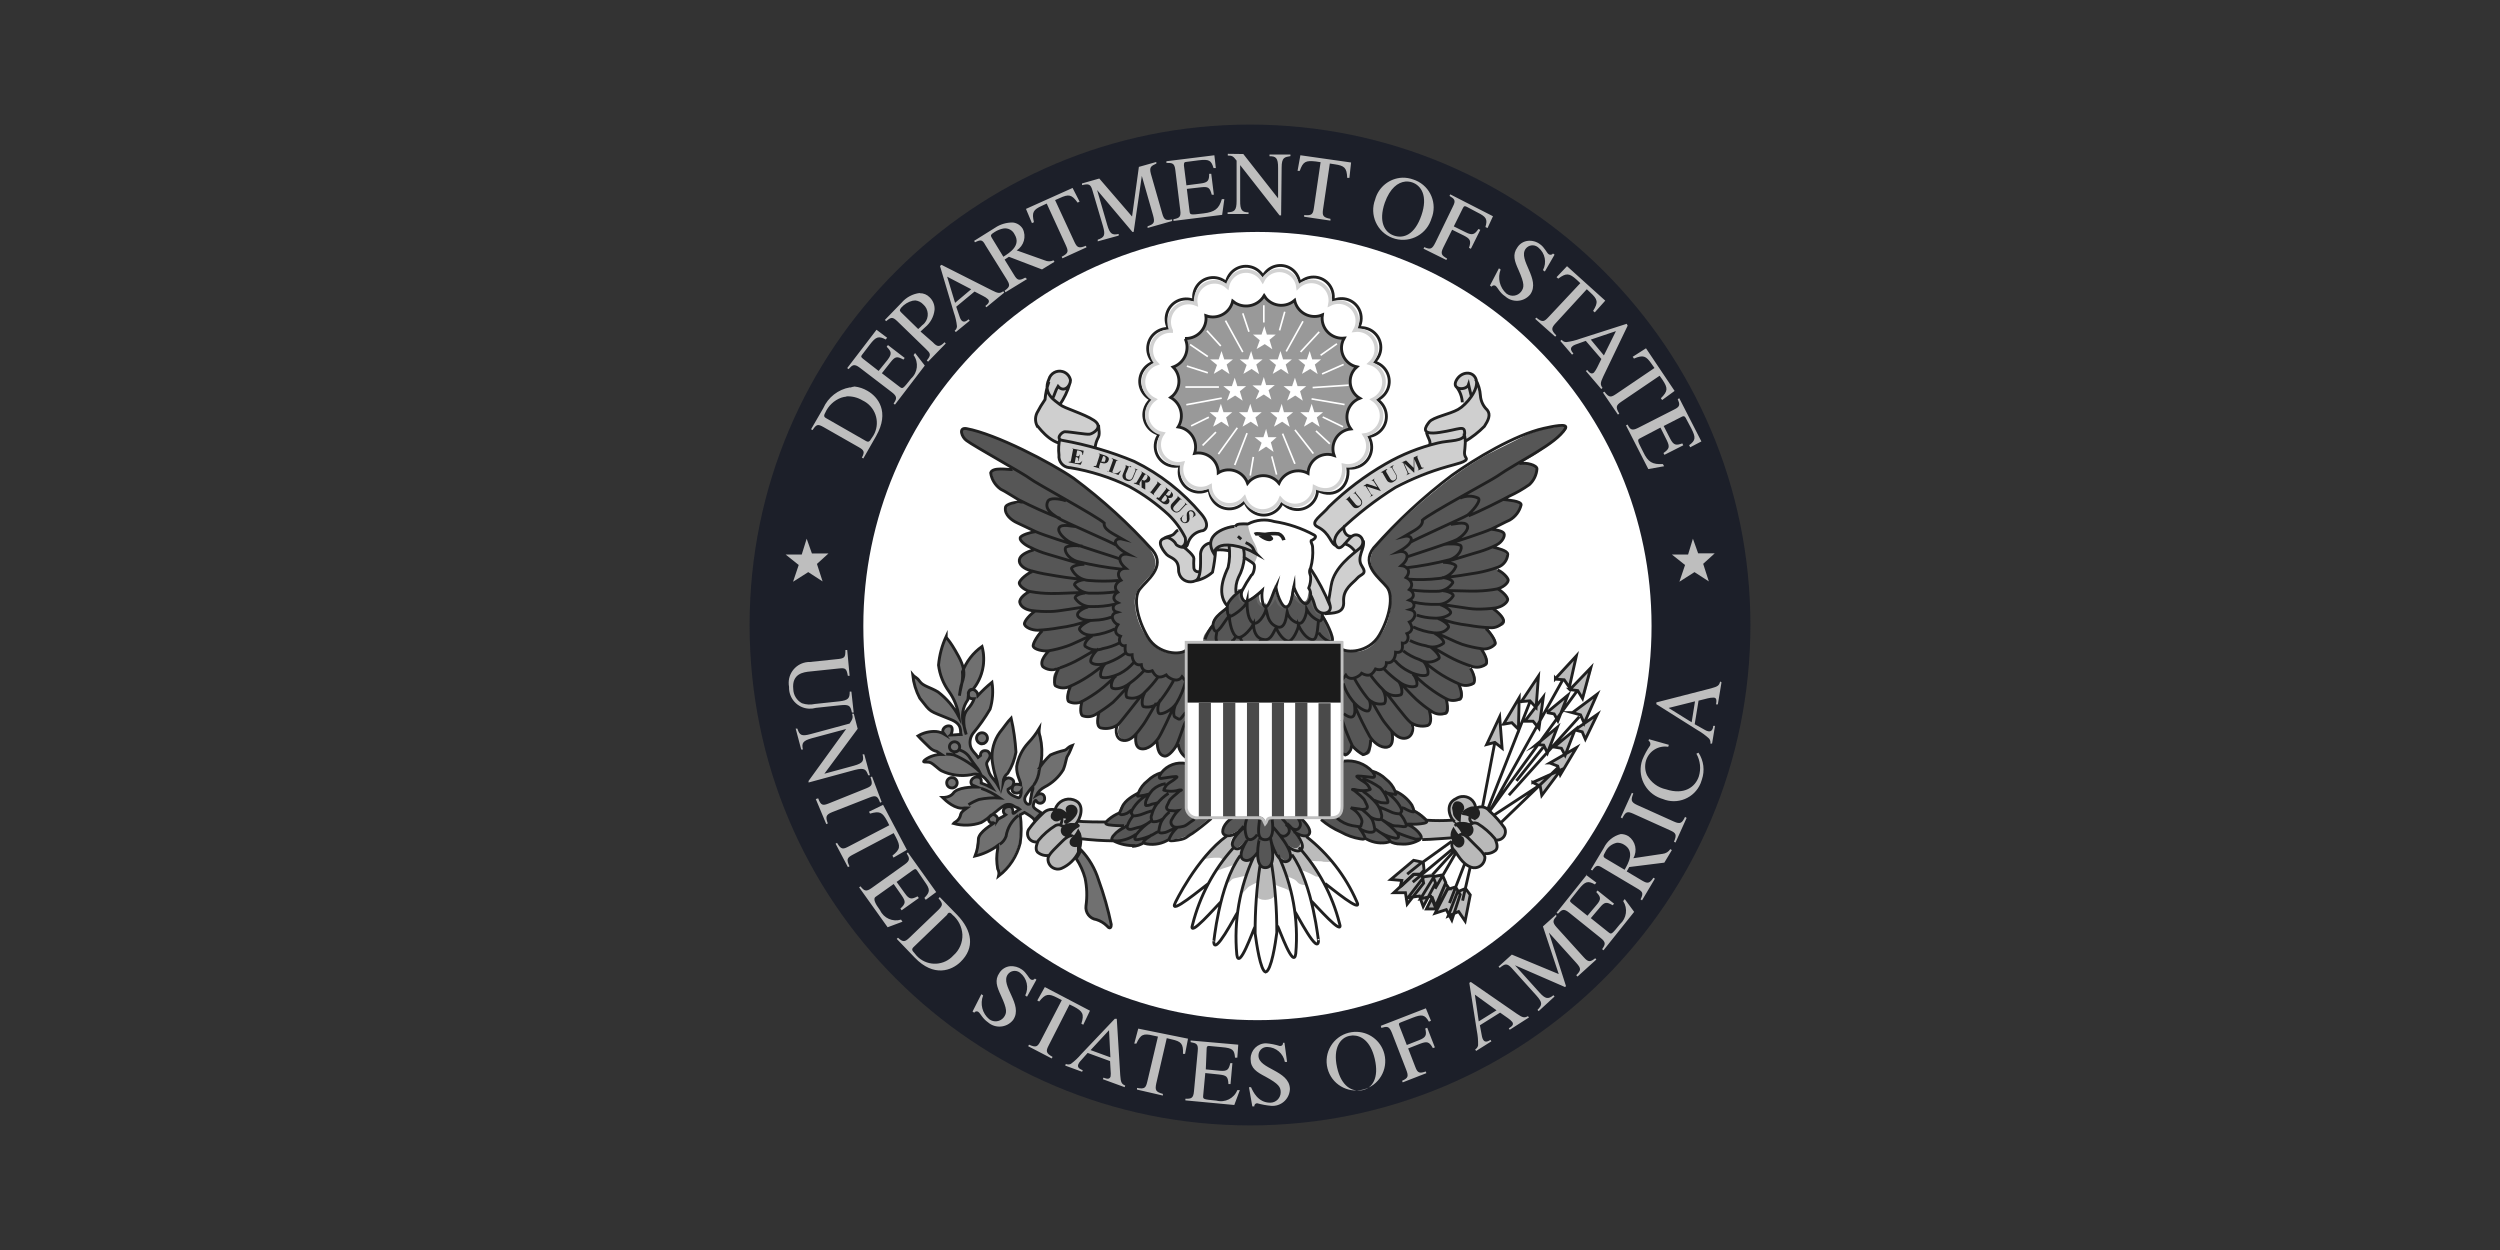 <?xml version="1.0" encoding="UTF-8"?>
<svg id="New" xmlns="http://www.w3.org/2000/svg" viewBox="0 0 304 152">
  <rect x="0" y="0" width="304" height="152" fill="#333333" stroke="none"/>
  <defs>
    <style>
      .cls-1 {
        fill: #a6a6a6;
      }

      .cls-1, .cls-2, .cls-3, .cls-4, .cls-5, .cls-6, .cls-7, .cls-8, .cls-9, .cls-10, .cls-11, .cls-12 {
        stroke-width: 0px;
      }

      .cls-2 {
        fill: #1c1f29;
      }

      .cls-3 {
        fill: #cfcfcf;
      }

      .cls-4 {
        fill: #565656;
      }

      .cls-13 {
        fill: #999;
      }

      .cls-13, .cls-14, .cls-15, .cls-16, .cls-17, .cls-18, .cls-19, .cls-20 {
        stroke-miterlimit: 12.5;
      }

      .cls-13, .cls-15, .cls-18, .cls-20 {
        stroke: #202020;
      }

      .cls-13, .cls-16, .cls-17, .cls-18, .cls-20 {
        stroke-width: .35px;
      }

      .cls-5 {
        fill: #b9b9b9;
      }

      .cls-6 {
        fill: #1b1b1b;
      }

      .cls-14 {
        stroke: #d2d2d2;
        stroke-width: .44px;
      }

      .cls-14, .cls-15, .cls-16, .cls-17, .cls-19, .cls-20 {
        fill: none;
      }

      .cls-15 {
        stroke-width: .43px;
      }

      .cls-16 {
        stroke: silver;
      }

      .cls-7 {
        fill: #bebebe;
      }

      .cls-17 {
        stroke: #646464;
      }

      .cls-18, .cls-8 {
        fill: #bcbcbc;
      }

      .cls-9 {
        fill: #707070;
      }

      .cls-19 {
        stroke: #fff;
        stroke-width: .2px;
      }

      .cls-10 {
        fill: #fff;
      }

      .cls-11 {
        fill: #202020;
      }

      .cls-12 {
        fill: #4a4a4a;
      }
    </style>
  </defs>
  <path class="cls-2" d="M151.987,136.85c33.607.007,60.856-27.231,60.863-60.837.007-33.607-27.231-60.856-60.837-60.863-33.607-.007-60.856,27.231-60.863,60.837,0,.004,0,.008,0,.013,0,33.602,27.236,60.843,60.837,60.85"/>
  <path class="cls-10" d="M200.828,76.115c.007,26.467-21.443,47.929-47.911,47.936-26.467.007-47.929-21.443-47.936-47.911-.007-26.467,21.443-47.929,47.911-47.936.008,0,.017,0,.025,0,26.46,0,47.911,21.45,47.911,47.911h0"/>
  <path class="cls-10" d="M151.172,66.614c.112.375.151.769.115,1.159.407.238.798.502,1.172.79.242.229,0,1.274-.293,1.388s-.93,1.605-1.108,1.834c-.201.43-.109.94.229,1.274.408.344,1.923-1.019,2.216-1.274-.115.7,0,1.91.408,1.999s1.095-2.241,1.274-2.547c-.127.471.713,2.904,1.274,2.547s.739-2.292.79-2.547c0,.293,1.07,2.713,1.719,2.063.452-.492.525-1.224.178-1.796.188-.437.271-.913.242-1.388,0-.178-.293-.586,0-1.044.219-.795.297-1.623.229-2.445,0-.471-.229-.611-.166-.879,0,0,.891-.382.344-.7-1.507-.807-3.139-1.358-4.827-1.63-1.068-.318-2.217-.213-3.209.293-.891,0-1.388,0-1.541.357.076-.204-4.215.484-2.636,3.197.229-.586.637-1.172,2.318-.93.98.153,1.925.481,2.789.968-.408-.408-.166-.866-1.274-1.337"/>
  <path class="cls-10" d="M142.054,39.806c-.591-1.222-.08-2.692,1.142-3.283.624-.302,1.347-.326,1.99-.066-.214-1.298.664-2.523,1.962-2.738.711-.117,1.436.093,1.974.573.238-1.315,1.497-2.188,2.812-1.95.696.126,1.301.55,1.658,1.16.587-1.161,2.004-1.627,3.165-1.041.71.359,1.192,1.052,1.279,1.843.948-.932,2.472-.919,3.404.029.556.566.798,1.37.646,2.149,1.177-.587,2.607-.108,3.194,1.069.35.702.332,1.531-.048,2.217,1.32-.158,2.518.785,2.675,2.105.093.776-.197,1.549-.778,2.072,1.308.362,2.076,1.716,1.714,3.024-.192.694-.679,1.269-1.332,1.573,1.123.762,1.415,2.291.653,3.414-.393.58-1.016.964-1.71,1.056.725,1.206.334,2.771-.871,3.495-.526.316-1.148.432-1.752.325.293,2.305-1.566,3.821-3.681,2.738-.067,1.349-1.215,2.388-2.564,2.32-.667-.033-1.291-.338-1.728-.843-.502,1.246-1.92,1.849-3.166,1.346-.657-.265-1.166-.803-1.394-1.474-.867,1.035-2.409,1.171-3.445.304-.526-.441-.843-1.083-.873-1.769-1.16.678-2.65.287-3.328-.873-.357-.612-.431-1.348-.2-2.018-1.301.334-2.627-.45-2.961-1.751-.184-.717-.032-1.479.414-2.07-1.326-.217-2.224-1.468-2.007-2.794.105-.64.461-1.211.988-1.587-1.216-.604-1.712-2.079-1.108-3.295.285-.574.783-1.014,1.389-1.226-.929-.97-.896-2.51.075-3.439.472-.452,1.106-.695,1.759-.674"/>
  <path class="cls-10" d="M146.804,107.317c-.522.357-4.929,4.05-3.999,2.292-.089.178,2.547-5.438,6.279-8.113l9.768.115c2.651,2.075,4.747,4.775,6.1,7.858.93,1.745-3.311-1.808-3.821-2.152"/>
  <path class="cls-10" d="M157.909,102.885c2.376,2.632,4.08,5.8,4.967,9.233.65,1.872-2.993-2.305-3.451-2.725"/>
  <path class="cls-10" d="M156.992,103.763c2.662,3.655,3.324,10.825,3.311,10.418.064,2.038-2.624-3.184-2.904-3.553"/>
  <path class="cls-10" d="M155.298,103.827c1.768,3.733,2.511,7.869,2.152,11.984-.229,2.025-1.987-2.955-2.216-3.362"/>
  <path class="cls-10" d="M149.822,103.012c-2.36,2.641-4.046,5.813-4.916,9.246-.637,1.872,2.98-2.318,3.439-2.751"/>
  <path class="cls-10" d="M150.752,103.878c-2.662,3.655-3.298,10.838-3.286,10.43,0,2.038,2.649-3.197,2.929-3.566"/>
  <path class="cls-10" d="M152.433,103.942c-1.757,3.74-2.482,7.882-2.101,11.997.242,2.025,1.974-2.967,2.203-3.375"/>
  <path class="cls-10" d="M153.133,104.922c-.424,2.777-.628,5.583-.611,8.393.191,1.274.637,4.508,1.337,4.687.7-.178,1.197-3.515,1.375-4.801-.002-2.806-.219-5.607-.65-8.38"/>
  <path class="cls-10" d="M163.194,78.178v19.931c0,.841-.318,1.401-1.337,1.401-.688.064-7.094,0-7.094,0-.841,0-.586.382-.93.79-.229-.408-.115-.79-.93-.79h-7.081c-.734.131-1.435-.358-1.566-1.092-.005-.031-.01-.061-.013-.092v-20.148h18.95Z"/>
  <path class="cls-5" d="M151.223,63.557c-.357,0-.942,0-1.032.255-.837.13-1.634.448-2.331.93-.388.257-.644.671-.7,1.133,0,0,0,1.592.14,1.274s.548-.229.548-.229c.549-.107,1.116-.085,1.656.064,1.087.308,2.107.817,3.006,1.503.265-.415.41-.896.42-1.388-.112-.476-.296-.931-.548-1.35-.299-.594-.509-1.229-.624-1.885-.089-.28-.344-.306-.535-.306ZM178.159,96.975c-.373-.045-.751.027-1.083.204-.771.505-.986,1.539-.481,2.31.055.085.119.164.188.237-.293,0-3.222,0-3.184,0s-.293.382-.624.42c-.661.061-1.326.061-1.987,0,.438.245.863.513,1.274.802.318.267.777.713.611,1.095.191.025,1.605.025,2.025.025s1.707-.127,1.707-.127c.039.103.069.21.089.318-.121.254-.121.549,0,.802.237.364.496.713.777,1.044.298.599.819,1.056,1.452,1.274.671.212,1.386-.159,1.599-.83.077-.244.079-.505.006-.75.466.097.952.006,1.35-.255.395-.293.229-.777,0-1.388.351.064.711-.045.968-.293.42-.344.255-1.184.127-1.35s-1.274-1.452-1.898-1.987c-.389-.436-1.024-.551-1.541-.28-.111-.418-.336-.797-.65-1.095-.226-.112-.474-.172-.726-.178ZM130.197,97.192c-.535,0-1.274.204-1.898,1.274-.937-.06-1.822.44-2.254,1.274-.713.968-1.032.777-1.032,1.745s.777,1.032,1.095.904c-.255.828-.064,1.732,1.414,1.668-.189.678.208,1.38.885,1.568.24.067.495.062.732-.015.86-.463,1.574-1.155,2.063-1.999.156-.365.222-.763.191-1.159v-.382c.573.103,1.151.171,1.732.204.777.064,1.808.064,2.127.064-.127-.395.904-1.936,1.681-1.936-1.274.191-2.382,0-2.382-.318l-3.617-.204c1.032-1.796.267-1.987,0-2.382-.191-.202-.449-.329-.726-.357l-.013.051Z"/>
  <path class="cls-4" d="M189.901,51.866c-1.537.082-3.045.454-4.445,1.095l-4.636,2.318c-2.085,1.185-4.066,2.544-5.922,4.063-2.122,1.711-4.145,3.539-6.062,5.476-1.796,1.592-2.318,2.636-2.14,3.668s.586,1.274,1.477,2.254c.761.65,1.127,1.649.968,2.636-.094,1.856-.848,3.618-2.127,4.967-1.025.977-2.55,1.211-3.821.586l.064,12.735s.191.395.382.331.458-.586.65-1.49c.255.522,1.095,1.49,1.936,1.274.471-.102.446-.446.637-1.668.458.382,1.363,1.095,1.936.841s.522-.522.586-1.808c.405.611,1.199.829,1.859.509.395-.255.586-.777.267-1.605.707.413,1.57.46,2.318.127.318-.255.255-.713,0-1.808.556.5,1.323.695,2.05.522.458-.255.331-.841,0-1.936.318.191,1.541.446,1.796.191s.331-.968-.127-1.872c.382.204,1.566.204,1.745-.127.573-1.095-.841-2.318-.841-2.318,0,0-.127-.127.382.064s1.554.395,1.936,0,0-1.159-.522-1.923c.618.055,1.231-.159,1.681-.586.255-.318-.522-1.35-1.032-2.063.509,0,1.936,0,2.063-.573s-.395-1.159-1.35-1.681c.446-.127,1.541-.446,1.732-.968s-.318-1.032-1.095-1.477c.65-.255.968-.331,1.095-.904s-.573-1.274-1.414-1.541c.66-.248,1.156-.805,1.324-1.49,0-.637-.764-.841-1.796-1.159.891-.382,1.477-1.095,1.35-1.541s-.65-.586-1.554-.65c0,0,1.999-.904,2.547-1.274.583-.317.987-.886,1.095-1.541,0-.713-1.095-.65-2.063-.904,1.015-.463,2.005-.977,2.967-1.541.509-.382,1.159-1.605.968-2.127s-.777-.7-1.999-.573l1.605-.904c1.355-.856,2.633-1.827,3.821-2.904.637-.7.255-.7-.331-.7h.038ZM117.232,52.121c-.586,0-.446.522.191,1.274,1.119.912,2.326,1.71,3.604,2.382.586.331,2.267,1.363,2.267,1.363-1.274-.14-2.458-.395-2.649.127s.446,1.732.968,2.127,2.318,1.541,2.7,1.732c-.955.255-2.05,0-1.987.713.106.652.498,1.222,1.07,1.554.509.331,2.382,1.274,2.382,1.274-.904.076-1.477.331-1.617.777s.65,1.032,1.554,1.426c-1.032.318-1.808.7-1.745,1.35s1.032.968,1.681,1.159c-.841.318-1.808.968-1.681,1.541s.713.65,1.35.904c-.764.446-1.477,1.032-1.274,1.541s1.095.841,1.936.904c-.968.522-1.477,1.095-1.35,1.681s1.35.777,1.859.777c-.509.7-1.095,1.541-.828,1.859.451.424,1.066.629,1.681.56-.509.777-.904,1.541-.509,1.936.598.331,1.325.331,1.923,0,.331-.204-.382.509-.382.509-.399.505-.425,1.211-.064,1.745.178.331,1.35.318,1.745.127-.458.904-.395,1.605-.127,1.872s1.477,0,1.796-.204c-.382,1.095-.509,1.681,0,1.936.73.172,1.497-.018,2.063-.509-.318,1.095-.382,1.541,0,1.796.748.333,1.611.285,2.318-.127-.318.841-.127,1.35.255,1.617.63.246,1.346.037,1.745-.509.064,1.274,0,1.541.586,1.808s1.477-.458,1.923-.841c.191,1.274.382,1.375.841,1.541s1.49-.637,1.745-1.159c.098.611.449,1.152.968,1.49.191,0,0-.331,0-.331v-12.735c-1.27.626-2.796.392-3.821-.586-1.309-1.265-2.13-2.952-2.318-4.763-.184-1.019.156-2.061.904-2.776.904-1.032,1.388-1.274,1.541-2.254.191-1.274-1.159-2.764-2.382-4.05-1.799-1.815-3.691-3.537-5.667-5.158-1.9-1.488-3.954-2.768-6.126-3.821-1.414-.7-3.069-1.465-4.636-2.254-1.442-.691-2.986-1.146-4.572-1.35l.14.025ZM150.854,71.848c-.659.317-1.183.859-1.477,1.528-.127.586-.255.65-.255.65,0,0-.127.127-.509.446-.338.287-.641.611-.904.968-.083.162-.126.341-.127.522,0,0-.064,0-.458.573s-.7.777-.637,1.554l15.283-.064s.127,0,.127-.522c-.319-1.027-.745-2.018-1.274-2.955-.395,0-.458-.076-.713-.522-.203-.334-.333-.707-.382-1.095-.056-.21-.156-.405-.293-.573-.166,1.019-.548.955-.866.955s-1.032-.764-1.159-1.095c-.204.968-.331,1.426-.713,1.554-.462.119-.938-.135-1.095-.586-.148-.292-.275-.594-.382-.904-.092.517-.341.993-.713,1.363-.318.255-1.095,0-1.274-.458-.056-.299-.056-.605,0-.904-.777.65-1.426,1.032-1.808.841-.267-.12-.426-.397-.395-.688.011-.195.011-.391,0-.586h.025ZM164.15,92.569c-.296-.032-.595-.032-.891,0,0,0,.064,1.477,0,2.636s.127,3.158-.318,3.744-1.095.509-2.649.446c0,0,.586.458.841.713.665.461,1.378.85,2.127,1.159.834.453,1.764.698,2.713.713.529.295,1.126.449,1.732.446.586,0,1.274-.064,1.274-.064.301.163.629.271.968.318.621.096,1.256.035,1.847-.178.777-.255,1.159-.127.968-.777s-.841-1.095-1.681-1.541h1.681c.522,0,1.032-.255.891-.458-.48-.543-1.071-.977-1.732-1.274-.156-.308-.33-.605-.522-.891-.423-.612-.998-1.104-1.668-1.426-.433-.568-.905-1.104-1.414-1.605-.904-.904-1.274-.713-1.274-.713l-.891-.65c-.605-.365-1.293-.571-1.999-.599ZM144.193,92.836c-1.067-.158-2.145.201-2.904.968-.382.586-.191.191-.191.191-.611.103-1.163.424-1.554.904-.483.444-.911.944-1.274,1.49-.758.411-1.418.98-1.936,1.668-.157.253-.245.543-.255.841-.566.194-1.073.527-1.477.968-.127.191,0,.509.522.509h1.732c-.591.332-1.121.762-1.566,1.274-.191.242-.369.56.408.815s2.382.65,2.776.318c.196-.17.41-.32.637-.446,0,0,0,.255.586.255.856.061,1.712-.12,2.471-.522.932.045,1.854-.205,2.636-.713l2.382-1.936c-1.541,0-2.191.127-2.636-.446s-.255-2.547-.318-3.744,0-2.382,0-2.382l-.038-.013ZM149.81,99.331c-.325.322-.627.667-.904,1.032-.213.281-.239.662-.064.968.127.331,1.095.191,1.796-.446-.189.246-.359.505-.509.777-.255.446-.331,1.159,0,1.35s.573.064,1.541-.968c-.121.314-.27.617-.446.904-.255.382-.586,1.032,0,1.477s.942.306,1.579-.662c-.148.407-.196.844-.14,1.274.278.485.883.674,1.388.433.828-.357.713-1.745.65-2.904.446,1.426,1.668,2.394,1.936,2.127s.458-.828.076-1.732c.382.331.751.509,1.274,0s.191-.777-.318-1.681c.318.331,1.477.395,1.668,0s-.509-1.274-1.159-1.999l-3.413.064c-.65,0-.586.331-.904.777.057-.404-.224-.778-.628-.835-.049-.007-.099-.009-.149-.006l-3.273.051Z"/>
  <path class="cls-8" d="M191.696,79.77l-2.547,2.764,1.006.064.637.93.853-3.757h.051ZM193.556,81.209l-2.547,2.662,1.006.115.586.942,1.006-3.719h-.051ZM187.061,82.215l-2.063,3.107,1.019-.076.739.79-1.274,1.681h1.019l.7.866.535-3.821-.942,1.274.28-3.821h-.013ZM190.588,84.431l-2.547,2.101.904.166.458.853,1.184-3.12ZM194.193,84.431l-2.967,2.241.981.255.433,1.032s1.554-3.528,1.554-3.528ZM184.743,84.826l-1.898,3.235,1.006-.14.79.79.102-3.821v-.064ZM194.244,86.889l-2.725,1.872.879.242.382.891s1.465-3.006,1.465-3.006ZM182.361,87.118l-1.566,3.375.993-.229.866.688-.293-3.821v-.013ZM189.379,88.302l-2.547,2.089.904.166.458.853,1.197-3.12-.013.013ZM191.531,88.583l-2.547,2.101.904.166.458.853,1.197-3.12h-.013ZM191.709,90.913l-3.222,1.859.942.382.127.433-3.171,1.414.904.471.204,1.095,2.127-2.789.14.484,1.974-3.311-.025-.038ZM150.344,101.216c-.386.091-.756.241-1.095.446-.751.611-1.159.968-1.796,1.554s-1.745,1.414-1.095,1.274c.587-.146,1.191-.21,1.796-.191.208-.019.409.079.522.255,0,0-.65.968-.841,1.274-.118.157-.245.305-.382.446.219-.17.454-.319.7-.446.415-.174.841-.322,1.274-.446l.713-.267c-.31.481-.55,1.005-.713,1.554-.191.382-.382.904-.382.904.777-.458.573-.65,1.095-.777l1.095-.255h.318c-.257.582-.47,1.182-.637,1.796-.019.2-.062.396-.127.586.573-.522.828-.968,1.159-1.159s.764-.395.764-.395h.267c-.104.513-.172,1.032-.204,1.554.331.713,1.808.637,2.254,0,.021-.472,0-.945-.064-1.414.65.446,1.872.509,2.063,1.159-.127-.522-.637-2.127-.637-2.127.968.318,1.159.446,1.414.764s.968.331.968.331c-.191-.713-.65-1.872-.65-1.872.584.177,1.148.416,1.681.713.225.174.539.174.764,0-.187-.489-.445-.948-.764-1.363-.114-.159-.242-.309-.382-.446,1.019.115,1.172,0,1.541.127.301.02.603.02.904,0,0,0,.191.267-.191-.382-.884-.987-1.833-1.915-2.84-2.776-.434.059-.876-.007-1.274-.191.573.968.713,1.159.318,1.554s-1.159-.191-1.159-.191c.395.891.318,1.668-.127,1.923s-1.808-1.414-1.872-1.732c.127,1.032,0,2.318-.7,2.547s-.841-.255-.968-.841c-.078-.36-.125-.727-.14-1.095-.764.968-1.019,1.274-1.668,1.032s-.446-.968-.382-1.159.573-1.159.573-1.159c-.904.968-1.095.968-1.477.637-.31-.194-.404-.603-.21-.913.024-.038.051-.074.083-.106.189-.233.34-.496.446-.777l.064.051ZM171.867,106.31l-2.382,2.127h1.414l.217,1.401.688-.891.815-.115.446,1.274.624-1.184.395-.076.509,1.274,1.274-2.967-.433-.955-.955.178-.102.166-.14-.344-1.044.127-.153.204-.076-.408h-1.057l-.038.191ZM176.962,107.953l-.993.293-1.49,2.891,1.35-.433.267.509-.102.255.191-.089.318.573.255-.815.535-.229.802,1.172.688-3.197-.624-.904-.904.382-.293-.471v.064Z"/>
  <path class="cls-17" d="M150.854,71.848c-.7.446-1.337.955-1.465,1.528s-.255.65-.255.65c0,0-.127.127-.522.458-.334.286-.637.606-.904.955-.083.162-.126.341-.127.522,0,0-.064,0-.446.573s-.713.777-.65,1.554l15.283-.064s.127,0,.127-.522c-.313-1.029-.74-2.02-1.274-2.955-.382,0-.446,0-.7-.522-.211-.331-.346-.705-.395-1.095-.053-.208-.148-.403-.28-.573-.166,1.032-.548.968-.879.968s-1.032-.777-1.159-1.095c-.191.955-.318,1.414-.7,1.541-.462.119-.938-.135-1.095-.586-.153-.287-.285-.585-.395-.891-.082.514-.328.987-.7,1.35-.331.255-1.095,0-1.274-.458-.085-.293-.111-.601-.076-.904-.764.65-1.414,1.032-1.796.841-.269-.116-.43-.396-.395-.688-.012-.197-.038-.392-.076-.586h.153Z"/>
  <path class="cls-3" d="M129,45.231c-.167-.041-.342-.041-.509,0-.586.229-.624.229-.879.841-.245.836-.436,1.687-.573,2.547-.265.494-.581.959-.942,1.388-.36.558-.36,1.275,0,1.834.684.838,1.557,1.501,2.547,1.936-.056.624-.034,1.253.064,1.872.065.581.516,1.043,1.095,1.121.739.166,5.387.968,8.023,2.7,2.127,1.414,4.19,2.547,5.54,4.712,0,0-.42.42-.548.586-.36.322-.8.542-1.274.637-.802.255-.471.93-.318,1.274.374.542.855,1.001,1.414,1.35.548.331.586,1.095.624,1.617.073.482.384.894.828,1.095.421.11.866.087,1.274-.064.318-.127.777-.166.993-.293s1.095-.713,1.172-1.095.102-2.063.102-2.063c-.446-.166-.446-1.21-.446-1.21-.746.147-1.282.806-1.274,1.566.075.63.075,1.267,0,1.898-.446.191-.637,0-.739-.573s.102-.942-.318-1.452c-.284-.341-.609-.644-.968-.904.484-.166.446-.166.509-.548.136-.342.345-.651.611-.904.332-.308.749-.508,1.197-.573.548,0,.764-.726,0-1.745-1.15-1.5-2.485-2.848-3.973-4.012-2.69-2.076-5.796-3.548-9.106-4.317.126-.548.296-1.084.509-1.605.185-.808-.233-1.632-.993-1.961-1.643-.7-2.42-.968-2.802-1.133-.338-.153-.662-.336-.968-.548.612-.822,1.046-1.764,1.274-2.764.001-.675-.524-1.233-1.197-1.274l.051.064ZM178.566,45.307c-.484.002-.945.205-1.274.56-.191.357-.573.739-.089,1.274.523.578.777,1.351.7,2.127-.191.42-.217.255-.217.255-.476.279-.974.518-1.49.713-.548.153-2.191.548-2.547,1.35s-.191.739-.064,1.07c.159.375.286.763.382,1.159v.255l-1.274.382c-1.169.394-2.313.857-3.426,1.388-.675.382-3.604,2.318-3.604,2.318-1.152.876-2.257,1.811-3.311,2.802-.713.713-.879,1.006-1.426,1.554s-1.159,1.121-.866,1.35c.439.266.864.555,1.274.866.255.255.446.739.764,1.121s.841.981,1.274.586c.178-.166.217-.204.217-.229.185-.01.368.039.522.14.229.153.447.323.65.509.073.07.126.158.153.255,0,0-.955.879-1.35,1.274-.655.701-1.15,1.535-1.452,2.445,0,.65-.318,1.452-.318,1.834s.064.968.064.968c0,0-.446-1.032-.611-1.35s-1.274-2.356-1.388-2.547-.382-.599-.382-.599c-.142.294-.142.636,0,.93.068.48.002.969-.191,1.414,0,.191.166.357.166.65v.293c.079.082.144.177.191.28.064.166.318.942.42,1.133.078.503.523.866,1.032.841.755.082,1.517-.088,2.165-.484.237-.56.354-1.163.344-1.77.204-.598.559-1.134,1.032-1.554.457-.339.883-.719,1.274-1.133.11-.289.034-.616-.191-.828-.362-.549-.362-1.26,0-1.808.351-.63.275-1.411-.191-1.961-.293-.318-.777-.166-1.108,0s-.739-.191-.891-.382-.357-.611.293-1.184,2.713-2.331,4.05-3.362c1.601-1.164,3.376-2.066,5.26-2.674.993-.28,3.731-1.057,4.254-1.184.283-.063.553-.17.802-.318.127,0,.217-.153,0-.65-.127-.255,0-.866,0-1.274v-.433l.891-.624c.632-.421,1.185-.951,1.63-1.566.395-.529.395-1.254,0-1.783-.586-.802-.713-.904-.713-1.732-.079-.938-.449-1.828-1.057-2.547-.119-.095-.268-.145-.42-.14l.051.025ZM149.44,66.296c.161.807.161,1.638,0,2.445-.39.814-.689,1.668-.891,2.547-.062.823.163,1.642.637,2.318.146-.297.321-.578.522-.841.174-.211.366-.407.573-.586-.027-.791.107-1.58.395-2.318.321-.645.569-1.324.739-2.025-.047-.431-.133-.857-.255-1.274l-.904-.127c-.509,0-.777-.127-.777-.127l-.038-.013Z"/>
  <path class="cls-13" d="M144.129,41.207c.567,1.288-.018,2.791-1.305,3.357-.057.025-.114.048-.172.068.953.966.943,2.523-.023,3.476-.084.083-.174.16-.27.23,1.226.69,1.66,2.243.97,3.469-.021.037-.043.074-.065.109,1.351.193,2.289,1.445,2.095,2.796-.02.14-.052.279-.096.413,1.312-.253,2.581.605,2.834,1.917.029.149.043.3.044.451,1.146-.701,2.643-.34,3.344.806.09.148.165.304.222.468.832-1.055,2.361-1.236,3.416-.404.15.118.286.254.404.404.572-1.285,2.078-1.863,3.363-1.29.056.025.111.052.165.081.048-1.321,1.158-2.354,2.479-2.306.236.009.469.052.692.129-.45-1.258.206-2.643,1.464-3.093.185-.066.378-.11.573-.129-.802-1.087-.571-2.618.515-3.419.174-.129.365-.234.567-.312-1.126-.665-1.5-2.118-.834-3.244.128-.216.289-.411.478-.576-1.272-.273-2.082-1.526-1.809-2.798.052-.243.143-.476.268-.691-1.344.13-2.539-.854-2.669-2.198-.02-.21-.013-.421.02-.629-1.258.528-2.706-.063-3.235-1.321-.061-.145-.108-.295-.14-.449-1.023.892-2.576.786-3.468-.237-.088-.101-.168-.209-.238-.323-.716,1.211-2.278,1.612-3.489.896-.117-.069-.228-.147-.332-.234-.303,1.33-1.628,2.163-2.958,1.86-.103-.023-.204-.053-.302-.09.17,1.347-.784,2.576-2.131,2.747-.138.017-.277.023-.417.017"/>
  <path class="cls-15" d="M152.573,64.984c.242-.166.764,0,1.274,0,.537-.101,1.087-.123,1.63-.064.326.133.565.419.637.764"/>
  <path class="cls-11" d="M153.044,65.137c.293,0,1.133-.127,1.388-.127.293.293.65.535.115.764s-1.681-.637-1.503-.637"/>
  <path class="cls-11" d="M128.86,99.522c-.159.215-.463.259-.677.1-.038-.028-.072-.062-.1-.1-.115,0-.331-.408.191-.866.522-.458,1.197.089,1.516.522s-.127.076-.675.191l-.255.089v.064Z"/>
  <path class="cls-11" d="M131.037,100.49c.522-.178-1.274-.497-1.732.153-.204.26-.159.636.101.84.109.085.244.131.382.127.229,0,.242-.089.408-.395.216-.307.505-.557.841-.726"/>
  <path class="cls-11" d="M131.152,102.694c-.158.135-.375.179-.573.115-.331,0-.471-.42-.178-.777.3-.263.55-.578.739-.93.23.383.29.844.166,1.274l-.153.382v-.064Z"/>
  <path class="cls-11" d="M179.305,99.522c.361-.094.577-.463.482-.824-.012-.045-.028-.089-.049-.131-.599-.955-1.974.395-1.885.293-.127.14.65,0,1.006.446l.446.217Z"/>
  <path class="cls-11" d="M177.089,100.248c-.522-.178,1.363-.509,1.77.127.234.299.181.731-.118.965-.14.109-.317.161-.494.143-.229,0-.267-.153-.433-.458-.177-.313-.426-.579-.726-.777"/>
  <path class="cls-11" d="M176.567,101.637c-.019-.299.043-.598.178-.866.169.279.357.547.56.802l.484.217c.15.237.15.54,0,.777-.395.42-.65.166-.942-.166l-.255-.764h-.025Z"/>
  <path class="cls-9" d="M114.991,77.388c-.512,1.1-.827,2.281-.93,3.49.146,1.157.584,2.257,1.274,3.197.667.909,1.104,1.967,1.274,3.082-.626-1.179-1.494-2.212-2.547-3.031-.993-.522-1.808-.637-2.216-1.21s-.586-.471-.879-.815c.102.995.401,1.961.879,2.84,1.452,1.821,1.006,1.414,3.668,2.547,1.554.637,1.197,1.426,1.337,1.859-.357,0-.93.089-1.274.089.14-.14.369-.942,0-1.095-.389-.124-.804.091-.928.479,0,.002,0,.003-.001.005-.064.344.115.357.229.522-.319-.189-.675-.307-1.044-.344-.774-.049-1.545.133-2.216.522.408.458,1.108,1.108,1.452,1.452.234.223.525.377.841.446l.56.357c-.685.009-1.354.217-1.923.599-.7.522.178.229.586.408s.993.815,1.337.993c1.105.527,2.343.709,3.553.522,1.592-.484,2.267,1.172,2.547,1.566-.41-.223-.835-.414-1.274-.573,0-.458-.064-.739-.56-.739s-.917.548-.56.968l.611.255c-.522,0-2.445,0-3.018.675-.357.446-1.044.395-1.274.458.408.344,1.566,1.452,2.674,1.274h.293c-.344.255-.688.458-.764.79-.178.815-.751.93-.866,1.108,1.11.309,2.288.269,3.375-.115.841-.446,2.127-1.694,2.725-2.038.356-.233.816-.233,1.172,0,.293.242.522.178.751.408-.344.178-.815.586-.815.408s-.102-.802-.637-.7-.7.7-.229.993c-.293.229-.879.433-.993.611.089-.433-.497-.815-.79-.586s-.446.42-.217.777.408.076.573.191c-.229.178-1.783,1.044-1.898,1.923s-.166,1.91-.408,2.089c1-.226,1.942-.66,2.764-1.274v.395c-.161.807-.161,1.638,0,2.445.142.27.183.582.115.879,1.293-1.014,2.212-2.43,2.611-4.024.17-1.136.17-2.29,0-3.426l.522-.293c.293.178,1.108.65,1.274.942l.841-.891c-.535-.344-.726-.344-.955-.688s.217-1.146.357-.7c.162.247.494.316.741.153.162-.106.253-.292.24-.484,0-.395-.318-.841-.993-.42.216-.429.564-.777.993-.993.923-.466,1.705-1.17,2.267-2.038.357-.879.357-1.401.535-1.694s.573-1.274.573-1.274c-.637.229-.522.408-.93.586-.573.164-1.132.377-1.668.637-.515.476-.969,1.015-1.35,1.605l.204-.841c.133-1.014.089-2.044-.127-3.044-.12-.312-.164-.648-.127-.981-.384.626-.833,1.211-1.337,1.745-.727.773-1.21,1.743-1.388,2.789-.064,1.095.497,1.757.497,2.229-.65-.166-1.006,0-1.07.522s.841.637,1.133.217c0,.178-.064.841-.357.841,0,0-1.388-.369-1.274-1.032l.509-.318c.484-.802-.127-1.019-.331-1.07h0c-.359-.026-.688.202-.79.548.024-.441.238-.849.586-1.121.491-.778.828-1.642.993-2.547-.089-1.388-.285-2.768-.586-4.126-.471.458-.879,1.108-1.401,1.745-.684.963-1.013,2.133-.93,3.311.086.731.243,1.452.471,2.152.099.304.176.615.229.93-.408-.7-.93-1.044-1.108-1.681s-.344-.879-.166-1.159.458-.7.28-.993-.344-.408-.637-.357-.458.178-.458.586l-.293.229c-.357-.522-.764-.751-.942-1.337-.106-.535.019-1.09.344-1.528.806-.907,1.53-1.883,2.165-2.916.315-1.052.393-2.161.229-3.248-.593.468-1.147.983-1.656,1.541-.033-.35-.283-.641-.624-.726,1.195-1.467,1.608-3.422,1.108-5.247-1.047.761-1.862,1.797-2.356,2.993-.085-.625-.293-1.226-.611-1.77-1.21-2.267-1.503-2.152-1.503-2.445l-.064.013ZM117.028,82.597c0,.28-.115.535-.178.777-.127.446-.204.891-.267,1.274l.127-.841c.078-.393.184-.781.318-1.159v-.051ZM117.958,84.023c-.099.141-.148.312-.14.484,0,.586.637.446.7.446-.17.478-.444.913-.802,1.274-.292.361-.453.81-.458,1.274-.056.312-.056.631,0,.942l-.076-.306c-.301-1.045-.109-2.171.522-3.057l.064-.573c-.048-.175.006-.362.14-.484h.051ZM119.435,89.118c-.366,0-.662.296-.662.662h0c-.1.352.103.718.455.819.352.1.718-.103.819-.455.034-.119.034-.245,0-.364.008-.352-.261-.648-.611-.675v.013ZM115.755,94.568c-.352-.007-.642.272-.649.624-.007.352.272.642.624.649s.642-.272.649-.624c0-.008,0-.017,0-.025,0-.345-.279-.624-.624-.624ZM131.458,103.343c-.145.374-.342.726-.586,1.044.468.717.82,1.504,1.044,2.331.237,1.109.276,2.252.115,3.375-.106.817.459,1.569,1.274,1.694.474.156.908.412,1.274.751.166.229.522.497.522-.178-.385-1.819-.891-3.61-1.516-5.362-.431-1.36-1.157-2.608-2.127-3.655Z"/>
  <path class="cls-10" d="M125.612,95.613c-.352.363-.656.769-.904,1.21-.293.586.166,1.044.408.993s.166-.344.229-.7c.051-.214.089-.431.115-.65.089-.267.153-.535.153-.535,0,0,0-.318,0-.318Z"/>
  <path class="cls-1" d="M174.16,109.214l-.688,1.388h1.274l1.274-2.445h.229l-.458-.637-1.197,2.827-.433-1.133Z"/>
  <path class="cls-19" d="M159.616,47.129l4.368-.293M151.873,40.341l-.751-2.241M151.121,42.811l-2.101-3.821M148.447,42.073l-1.694-1.859M146.868,43.359l-2.152-1.465M146.868,45.333l-2.547-.815M148.218,47.065h-4.075M148.561,48.415l-4.305.802M146.995,50.733l-2.152,1.057M147.861,52.541l-1.63,1.63M150.459,52.019l-2.305,3.197M151.643,52.669l-1.503,3.884M155.961,52.732l1.503,3.668M157.464,52.274l2.241,2.878M160.023,52.401l1.681,1.566M160.838,50.707l2.471,1.197M159.488,48.504l4.012.688M160.762,45.473l2.624-1.159M160.584,43.206l1.987-1.401M158.151,42.799l2.267-2.445M156.406,42.735l2.038-3.668M156.228,37.908l-.637,2.267M153.681,37.119v2.089M152.408,55.56l-.382,2.267M154.649,55.496l.586,2.216"/>
  <path class="cls-10" d="M153.745,39.666l-.344,1.019h-1.044l.828.688-.382,1.07.993-.599.917.624-.344-1.146.764-.637h-1.083l-.306-1.019ZM148.536,42.684l-.344,1.019h-1.044l.841.675-.395,1.083.993-.599.917.624-.344-1.159.764-.624h-1.057l-.331-1.019ZM152.14,42.684l-.344,1.019h-1.044l.841.675-.395,1.083.993-.599.917.624-.344-1.159.764-.624h-1.083l-.306-1.019ZM155.706,42.684l-.331,1.019h-1.044l.828.675-.395,1.083,1.006-.599.917.624-.344-1.159.751-.624h-1.07l-.318-1.019ZM159.259,42.684l-.344,1.019h-1.044l.828.675-.382,1.083.993-.599.917.624-.344-1.159.764-.624h-1.083l-.306-1.019ZM153.681,45.842l-.331,1.019h-1.057l.841.675-.446,1.044.993-.611.917.624-.344-1.146.764-.624h-1.057l-.28-.981ZM150.141,45.932l-.344,1.019h-1.044l.841.675-.395,1.083.993-.611.917.624-.344-1.146.764-.624h-1.07l-.318-1.019ZM157.464,45.932l-.344,1.019h-1.044l.841.675-.408,1.083.993-.611.917.624-.331-1.146.751-.624h-1.057l-.318-1.019ZM148.46,49.103l-.344,1.019h-1.032l.828.688-.395,1.07,1.006-.599.917.624-.344-1.146.751-.637h-1.07l-.318-1.019ZM152.038,49.103l-.344,1.019h-1.044l.828.688-.382,1.07.993-.599.917.624-.344-1.146.764-.637h-1.083l-.306-1.019ZM155.859,49.103l-.344,1.019h-1.044l.828.688-.382,1.07.993-.599.917.624-.344-1.146.764-.637h-1.121l-.267-1.019ZM159.501,49.103l-.344,1.019h-1.044l.841.688-.395,1.07.993-.599.917.624-.344-1.146.764-.637h-1.07l-.318-1.019ZM153.961,52.146l-.331,1.019h-1.057l.841.675-.395,1.083.942-.611.904.637-.331-1.159.7-.624h-1.019l-.255-1.019Z"/>
  <path class="cls-18" d="M173.064,104.782l.102,1.032-.458.484h-.751l-1.528,1.426-.153.089.178-.751-1.337-.115,2.776-2.331,1.108.229,3.54-2.547"/>
  <path class="cls-11" d="M129.636,99.879c-.28.471,1.274-.497,1.274-1.274-.016-.33-.297-.585-.627-.569-.135.007-.265.059-.366.149-.14.204-.127.229,0,.573.031.373-.026.748-.166,1.095"/>
  <path class="cls-11" d="M176.885,99.051c.118.274.313.508.56.675.015-.325.054-.648.115-.968l.318-.42c.018-.284-.138-.551-.395-.675-.535-.178-.637.166-.739.586l.14.802Z"/>
  <path class="cls-20" d="M126.376,93.639c-.062.659-.295,1.291-.675,1.834M174.198,106.361l2.687-2.955M177.051,103.674l-2.547,4.394M178.159,104.897l-1.898,4.916M178.808,105.304l-.955,4.215M172.924,104.846l-1.808,1.452M176.885,99.038c.118.274.313.508.56.675.015-.325.054-.648.115-.968l.318-.42c.02-.282-.138-.546-.395-.662-.535-.191-.637.153-.739.573l.14.802ZM129.586,99.879c-.28.471,1.274-.497,1.274-1.274-.01-.33-.286-.59-.616-.58-.145.004-.284.061-.39.16-.14.191-.127.229,0,.573.037.373-.02.75-.166,1.095l-.102.025ZM117.767,97.854c.401-.257.828-.47,1.274-.637.837-.174,1.694-.234,2.547-.178-.697-.495-1.46-.89-2.267-1.172M123.842,99.153c-.812.622-1.351,1.535-1.503,2.547-.146.399-.419.739-.777.968M116.697,91.206c.534.16.988.515,1.274.993.344.573,1.044,1.388,1.159,1.63-.916-.865-1.982-1.556-3.146-2.038-.306-.064-.617-.094-.93-.089M116.086,91.448c.345-.007.618-.292.611-.637-.007-.345-.292-.618-.637-.611-.34.007-.611.284-.611.624.02.344.315.607.659.587.005,0,.011,0,.016-.001l-.038.038ZM135.813,101.191c.409-.288.834-.552,1.274-.79-.682.267-1.283.706-1.745,1.274-.369.573,0,.586.522.586.821-.054,1.61-.336,2.28-.815M142.054,39.882c-.601-1.209-.108-2.677,1.102-3.278.631-.314,1.367-.34,2.019-.072-.222-1.296.649-2.527,1.946-2.749.722-.123,1.46.092,2.002.584.238-1.315,1.497-2.188,2.812-1.95.696.126,1.301.55,1.658,1.16.587-1.161,2.004-1.627,3.165-1.041.71.359,1.192,1.052,1.279,1.843.948-.932,2.472-.919,3.404.029.556.566.798,1.37.646,2.149,1.179-.583,2.607-.099,3.19,1.08.348.704.326,1.533-.057,2.218,1.32-.157,2.517.786,2.674,2.106.091.769-.193,1.535-.764,2.058,1.308.362,2.076,1.716,1.714,3.024-.192.694-.679,1.269-1.332,1.573,1.122.764,1.413,2.292.65,3.415-.396.582-1.022.966-1.719,1.055.717,1.21.317,2.773-.893,3.49-.498.295-1.081.412-1.654.331.28,2.292-1.579,3.821-3.681,2.725-.061,1.349-1.204,2.394-2.553,2.333-.671-.03-1.3-.335-1.739-.843-.506,1.245-1.924,1.844-3.169,1.338-.657-.267-1.164-.807-1.39-1.478-.848,1.042-2.381,1.198-3.422.35-.548-.446-.874-1.108-.895-1.814-1.17.674-2.665.272-3.339-.899-.348-.605-.422-1.33-.201-1.992-1.301.334-2.627-.45-2.961-1.751-.184-.717-.032-1.479.414-2.07-1.307-.309-2.116-1.62-1.807-2.927.12-.508.401-.965.801-1.301-1.216-.604-1.712-2.079-1.108-3.295.285-.574.783-1.014,1.389-1.226-.929-.97-.896-2.51.075-3.439.472-.452,1.106-.695,1.759-.674l-.013-.064ZM177.012,107.877l.548.904-1.019,3.107-.675-1.274-1.35.433,1.49-2.891,1.006-.306M174.16,109.125l-.7,1.401h1.274l1.274-2.445h.229l-.458-.65-1.197,2.827-.42-1.133ZM171.791,107.266l4.865-4.05M175.382,106.361l.42.968-1.274,2.955-.522-1.274-1.274.28,1.656-2.7.968-.191M178.159,107.979l.624.841-.624,3.184-.79-1.159-1.274.548,1.146-2.955.968-.395M172.912,106.361l.204,1.032-1.999,2.547-.217-1.388h-1.414l2.382-2.216h1.044M174.185,106.4l.382.981-1.503,2.853-.458-1.274-1.401.204,1.949-2.547,1.044-.14M186.386,95.141l3.4-1.516-2.305,3.095-.191-1.108-.904-.471ZM182.476,100.07l6.928-6.686M188.971,90.837l2.547-2.101-1.197,3.107-.458-.853-.891-.153ZM186.819,90.544l2.547-2.101-1.197,3.12-.458-.955-.891-.064ZM188.092,86.647l2.547-2.101-1.197,3.107-.458-.841s-.891-.166-.891-.166ZM187.647,90.875l-3.248,4.075M192.04,87.156l-8.558,9.539M190.066,82.61l-8.915,16.009,10.672-14.671M181.635,99.14l5.565-3.642M186.055,85.31l-5.094,12.977M181.776,90.251l-1.49,7.807M188.474,92.773l3.222-1.859-1.961,3.298-.318-1.057-.942-.369v-.013ZM191.505,88.761l2.725-1.885-1.452,3.006-.382-.891-.891-.229ZM191.213,86.66l2.98-2.229-1.554,3.515-.446-1.019-.981-.267ZM190.894,83.858l2.547-2.649-1.006,3.719-.586-.955-.955-.115ZM189.137,82.521l2.547-2.764-.853,3.821-.624-.917-1.019-.076-.051-.064ZM185.418,87.704l2.254-2.955-.535,3.821-.713-.866h-1.006ZM182.833,88.06l1.898-3.209-.089,3.821-.802-.79-1.006.178ZM180.782,90.531l1.579-3.375.293,3.821-.879-.7-.993.255ZM184.998,85.322l2.076-3.107-.28,3.821-.751-.815-1.019.089-.025.013ZM125.599,95.613c-.341.368-.644.769-.904,1.197-.293.586.178,1.044.408.993s.178-.331.229-.7c.056-.209.094-.422.115-.637.089-.28.153-.535.153-.535,0,0,0-.318,0-.318ZM126.376,93.409c.384-.587.837-1.126,1.35-1.605.561-.248,1.146-.44,1.745-.573.408-.178.293-.357.93-.586,0,0-.408,1.044-.586,1.274s-.178.815-.522,1.681c-.548.896-1.332,1.623-2.267,2.101-.427.223-.778.569-1.006.993.675-.42,1.032,0,1.006.42.007.302-.232.553-.534.561-.182.004-.354-.082-.459-.23-.127-.446-.509.458-.344.7s.42.357.942.7l-.841.879c-.115-.293-.917-.764-1.21-.93l-.522.28c.162,1.14.162,2.298,0,3.439-.398,1.594-1.322,3.008-2.624,4.012.076-.293.035-.603-.115-.866-.152-.812-.152-1.646,0-2.458v-.382c-.82.609-1.756,1.043-2.751,1.274.262-.67.4-1.382.408-2.101.115-.866,1.668-1.732,1.898-1.91-.178-.115-.395.102-.586-.191s-.064-.548.229-.777.866.14.79.586c.115-.178.688-.382.981-.611-.458-.293-.344-.879.242-.993s.637.344.637.7.458-.229.815-.408c-.242-.229-.471-.178-.764-.408-.352-.231-.807-.231-1.159,0-.599.344-1.898,1.592-2.738,2.038-1.087.384-2.265.424-3.375.115.115-.166.7-.28.879-1.095.064-.331.42-.535.764-.79h-.306c-1.095.229-2.267-.879-2.674-1.274.178,0,.853,0,1.274-.471.471-.802,2.42-.802,2.929-.802l-.624-.267c-.344-.408.089-.955.573-.955s.599.28.56.739c.438.159.864.35,1.274.573-.293-.395-.968-2.063-2.547-1.579-1.21.214-2.457.045-3.566-.484-.344-.178-.93-.815-1.337-.993s-1.274.115-.573-.408c.565-.38,1.23-.584,1.91-.586l-.573-.369c-.311-.063-.598-.213-.828-.433-.357-.357-1.044-.993-1.452-1.452.663-.397,1.432-.584,2.203-.535.376.033.738.155,1.057.357-.127-.178-.293-.178-.242-.522.121-.389.536-.607.925-.485.002,0,.003,0,.005.001.382.14.153.955,0,1.095.293,0,.879-.089,1.274-.089-.127-.446.229-1.274-1.337-1.859-2.662-1.108-2.203-.688-3.668-2.547-.468-.887-.762-1.855-.866-2.853.293.357.458.242.866.815s1.274.7,2.216,1.274c1.063.809,1.933,1.844,2.547,3.031-.149-1.11-.564-2.167-1.21-3.082-.691-.944-1.129-2.049-1.274-3.209.106-1.208.42-2.389.93-3.49,0,.293.293.178,1.516,2.445s.331,2.942.217,3.935l-.127.828c.064-.318.127-.764.255-1.274.126-.534.164-1.084.115-1.63.468-1.242,1.298-2.315,2.382-3.082.495,1.817.083,3.762-1.108,5.222-.56.089-.599.42-.548.662l-.064.586c-.634.885-.822,2.014-.509,3.057l.306,1.172c-.212-.579-.312-1.192-.293-1.808.006-.466.172-.916.471-1.274.349-.367.622-.8.802-1.274-.064,0-.713.127-.713-.458s.255-.713.548-.662c.34.091.585.387.611.739.529-.576,1.099-1.112,1.707-1.605.171,1.09.092,2.205-.229,3.26-.611,1.046-1.31,2.039-2.089,2.967-.326.452-.433,1.027-.293,1.566.178.586.586.815.93,1.337l.293-.229c-.043-.278.148-.538.426-.581.015-.002.03-.004.045-.005.28,0,.458,0,.637.357s-.115.688-.293.981,0,.522.178,1.159.7.993,1.108,1.694c-.063-.314-.144-.625-.242-.93-.22-.701-.374-1.422-.458-2.152-.086-1.182.242-2.358.93-3.324.522-.637.93-1.274,1.388-1.745.307,1.362.502,2.746.586,4.139-.163.903-.495,1.768-.981,2.547-.352.275-.57.688-.599,1.133.106-.348.44-.575.802-.548-.331,0,.968,0,.331,1.057l-.522.331c-.089.662,1.274,1.032,1.274,1.032.28,0,.344-.662.344-.841-.28.42-1.184.357-1.121-.229s.42-.675,1.057-.509c0-.471-.548-1.133-.497-2.241.182-1.066.668-2.057,1.401-2.853.507-.532.956-1.117,1.337-1.745-.042.336-.003.676.115.993.23.998.274,2.03.127,3.044l-.191.828-.038-.051ZM115.755,95.816c.345.007.63-.267.637-.611,0-.004,0-.009,0-.013,0-.352-.285-.637-.637-.637s-.637.285-.637.637c0,.345.279.624.624.624.004,0,.009,0,.013,0ZM119.423,90.429c.366-.007.656-.309.649-.675-.007-.366-.309-.656-.675-.649-.361.007-.649.301-.65.662,0,.366.296.662.662.663.009,0,.017,0,.026,0h-.013ZM130.885,104.438c.472.717.829,1.503,1.057,2.331.237,1.109.276,2.252.115,3.375-.113.815.456,1.568,1.271,1.681,0,0,.002,0,.002,0,.479.15.916.412,1.274.764.178.229.522.484.522-.178-.383-1.839-.898-3.648-1.541-5.413-.425-1.366-1.157-2.616-2.14-3.655-.145.374-.342.726-.586,1.044l.025.051ZM153.235,105.126c-.423,2.773-.628,5.575-.611,8.38.178,1.274.637,4.521,1.274,4.699.7-.178,1.197-3.528,1.363-4.801.009-2.806-.204-5.608-.637-8.38M152.471,104.145c-1.734,3.724-2.451,7.842-2.076,11.933.255,2.012,1.974-2.967,2.216-3.388M150.816,104.031c-2.649,3.655-3.222,10.838-3.222,10.418,0,2.038,2.649-3.184,2.929-3.553M149.937,103.152c-2.362,2.644-4.048,5.821-4.916,9.259-.637,1.872,2.98-2.318,3.439-2.751M149.198,101.637c-3.706,2.674-6.368,8.291-6.279,8.125-.917,1.745,3.477-1.949,3.999-2.305M155.413,103.967c1.768,3.733,2.511,7.869,2.152,11.984-.242,2.025-1.987-2.955-2.216-3.362M157.094,103.916c2.624,3.642,3.235,10.889,3.235,10.405,0,2.038-2.624-3.171-2.916-3.54M157.947,103.037c2.363,2.63,4.055,5.794,4.929,9.22.65,1.872-2.98-2.305-3.451-2.725M158.864,101.738c2.651,2.075,4.747,4.775,6.1,7.858.93,1.745-3.311-1.796-3.821-2.152M151.287,100.669c.076-.153-2.038,1.617-1.274,2.369s1.668-.968,1.681-.968-1.554,2.254-.28,2.547c.764.178,1.401-.828,1.579-1.07M149.848,99.446c-1.019.637-1.426,1.707-.993,2.038s1.554.14,2.369-1.032M151.605,99.573c-.268.727-.268,1.527,0,2.254.408.637,1.07,0,1.274-.344M153.133,102.095c0-.242-.841,3.668.879,3.4,1.388-.217.42-3.655.471-3.668M158.151,99.446c.395.408,1.274,1.274,1.095,1.859s-1.146.357-1.898-.166M157.858,99.522c.242.357.471.879,0,1.274s-1.847-.815-1.274-.344M156.508,100.134c.637.522,2.165,2.343,1.821,3.031s-1.35.076-1.694-.217M155.884,99.522c.408.408,1.35,1.414.637,1.974-.258.254-.672.254-.93,0M154.815,100.592c-.14-.166,3.006,3.235,1.885,4.05s-2.216-2.14-2.165-2.636M176.694,102.299c-.229.317-.197.752.076,1.032.42.395.942,1.732,2.165,2.14.675.198,1.382-.19,1.58-.865.039-.133.056-.271.05-.409-.115-.522-1.057-1.274-1.757-2.025s-1.083-.853-1.375-.586M176.567,101.738c-.025-.296.037-.592.178-.853.168.276.356.54.56.79l.484.229c.153.236.153.541,0,.777-.382.42-.637.153-.93-.166l-.255-.777h-.038ZM177.089,100.363c-.522-.178,1.363-.509,1.77.127.234.299.181.731-.118.965-.14.109-.317.161-.494.143-.229,0-.267-.166-.433-.471-.166-.348-.415-.65-.726-.879v.115ZM179.305,99.522c.354-.093.565-.456.471-.809-.012-.046-.029-.091-.051-.133-.586-.968-1.961.395-1.872.28-.127.153.65,0,.993.446l.458.217ZM179.088,100.07c-.433-.178-.433-.688-.242-.751M178.681,100.248c.344,0,.408-.331.993-.102.795.489,1.505,1.104,2.101,1.821.115.242.471.993.127,1.401-.384.337-.895.49-1.401.42M179.432,98.313c.558-.353,1.294-.22,1.694.306.671.611,1.277,1.289,1.808,2.025.272.493.092,1.112-.401,1.384-.212.117-.458.154-.694.106M179.432,98.16c-.12-.835-.895-1.415-1.73-1.295-.224.032-.437.114-.626.238-1.566.713-.624,2.662-.14,2.815M172.695,102.07c-.715.446-1.556.643-2.394.56-.473.013-.941-.106-1.35-.344M176.592,101.879c-.115,0-2.789.217-3.655.217M173.485,99.739c1.026.063,2.056.063,3.082,0M170.925,100.185c.708.224,1.324.671,1.757,1.274.369.573,0,.586-.522.586-.777-.217-1.538-.485-2.28-.802M171.791,98.529c.503.238.963.556,1.363.942.408.344.535.522,0,.637-.545.106-1.102.14-1.656.102h-.56M167.97,101.305c.315.199.61.43.879.688.229.293.344.357-.293.471-.915.133-1.847-.071-2.624-.573M170.224,98.962c.346.362.608.797.764,1.274.127.344-.242.318-.662.242s-.688,0-1.019-.115c-.442-.2-.868-.434-1.274-.7.702.477,1.34,1.042,1.898,1.681.204.382.191.611-.229.586-.607-.112-1.192-.323-1.732-.624-.229-.115-.573-.42-.764-.509M169.753,96.237c.786.368,1.456.945,1.936,1.668.267.586.255.739.242.802s-.382,0-.904-.267c-.169-.114-.36-.192-.56-.229M168.352,96.237c.852.457,1.548,1.158,1.999,2.012.242.599,0,.344,0,.573s-.599.127-.993,0c0,0-2.076-.955-1.592-.586M165.589,98.402c.229.229.981.726,1.274,1.274.144.333.242.685.293,1.044.115.458-.28.497-.65.484-.39-.063-.766-.197-1.108-.395.229.331.242.382.484.79s0,.509-.471.408c-.823-.137-1.616-.418-2.343-.828-.877-.383-1.693-.893-2.42-1.516M165.742,96.224c.612.406,1.161.9,1.63,1.465.299.37.504.807.599,1.274.066.18.063.379,0,.56,0,.166-.229.178-.586.115-.295-.05-.574-.167-.815-.344M165.665,94.657c.772.274,1.5.655,2.165,1.133.316.342.574.734.764,1.159.178.408.217.56.153.65s-.624,0-.802,0c-.294-.067-.58-.165-.853-.293M166.837,93.766c.64.174,1.224.512,1.694.981.493.375.876.877,1.108,1.452.293.637,0,.344-.344.344-.277-.024-.55-.08-.815-.166M163.386,92.556c1.305-.17,2.611.305,3.502,1.274.344.458.357.739,0,.7s-1.401-.166-1.757-.166,0,.166.178.344.879.458,1.121.93.344.293-.178.471c-.524.071-1.058.032-1.566-.115-.497,0-.127,0,.115.229s1.019.777,1.172,1.159.344.586.293.815-.586.293-.93.178c0,0-1.032-.127-1.108-.166.553.274,1,.721,1.274,1.274.255.535,0,.688,0,.917s-.586.064-1.057,0c-.695-.132-1.341-.449-1.872-.917M131.139,102.694c-.157.127-.366.169-.56.115-.344-.076-.484-.433-.178-.79.299-.261.545-.577.726-.93.234.381.299.843.178,1.274l-.166.395v-.064ZM130.464,101.7c-.115-.178-.624-.076-1.274.586s-1.63,1.516-1.745,2.038c-.089.655.369,1.259,1.024,1.348.205.028.414.002.606-.074.914-.401,1.654-1.114,2.089-2.012.177-.486.268-.999.267-1.516M131.037,100.478c.522-.178-1.337-.484-1.745.153-.204.26-.159.636.101.84.109.085.244.131.382.127.229,0,.242-.089.408-.395.227-.302.519-.55.853-.726ZM128.86,99.522c-.159.215-.463.259-.677.1-.038-.028-.072-.062-.1-.1-.115,0-.331-.408.191-.866.522-.458,1.184.089,1.516.522s-.127.076-.688.191l-.242.089v.064ZM128.949,100.287c.172-.249.228-.56.153-.853M129.356,100.465c-.357,0-.408-.318-.993-.089-.796.493-1.506,1.112-2.101,1.834-.115.229-.458.993-.115,1.401.385.334.897.483,1.401.408M128.49,98.542c-.551-.236-1.19-.115-1.617.306-.669.618-1.274,1.3-1.808,2.038-.265.496-.078,1.114.418,1.379.211.113.455.148.69.099M128.325,98.376c.303-.922,1.296-1.424,2.218-1.121.177.058.344.144.494.255.981.815,0,2.764-.395,2.764M138.067,102.821c-.926.043-1.847-.155-2.674-.573-1.319-.018-2.637-.103-3.948-.255M131.037,99.841c.471.115,3.146.115,3.49.115M139.188,102.401c-.443.319-.97.501-1.516.522M136.132,98.847c-.487.198-.938.473-1.337.815-.408.344-.522.522,0,.637.629.087,1.263.121,1.898.102M140.092,101.471c-.357.344-.637.408-.879.688s-.344.357.293.471c.922.143,1.864-.056,2.649-.56M137.851,99.14c-.342.366-.602.8-.764,1.274-.115.344.178.522.586.408s.751-.229,1.108-.293c.456-.193.884-.446,1.274-.751-.738.465-1.389,1.055-1.923,1.745-.166.458-.28.637.242.573.606-.108,1.193-.301,1.745-.573.229-.115.7-.471.866-.408M138.373,96.453c-.408.229-1.579.815-1.923,1.694s-.344.522-.293.751.344.229.879,0c.318-.178.408-.344.637-.408M139.761,96.517c-.878.434-1.606,1.122-2.089,1.974-.242.611,0,.357,0,.586s.599.115.993,0,1.274-.522,1.503-.458M142.206,98.733c-.397.321-.73.714-.981,1.159-.148.332-.247.684-.293,1.044-.115.471.408.357.751.293s1.974-1.006,1.274-.408c-.288.289-.525.625-.7.993-.229.408,0,.471.471.408,1.668-.204,1.35-.369,2.267-.879.8-.565,1.57-1.173,2.305-1.821M142.092,96.466c-.553.364-1.044.815-1.452,1.337-.279.381-.478.814-.586,1.274-.178.408,0,.522,0,.7s.242.166.586.115c.294-.06.572-.182.815-.357M141.748,95.294c-.591.082-1.143.345-1.579.751-.316.344-.57.741-.751,1.172-.109.212-.149.452-.115.688,0,.127.586,0,.751-.115.3-.046.594-.123.879-.229M141.226,93.957c-.635.184-1.213.526-1.681.993-.494.374-.877.876-1.108,1.452-.293.637,0,.357.344.357.278-.026.552-.086.815-.178M144.257,92.849c-1.139-.241-2.316.189-3.031,1.108-.344.471-.344.751,0,.7s1.388-.229,1.745-.229,0,.178-.178.357-.879.458-1.108.93-.344.293.178.458c.524.085,1.06.046,1.566-.115.497,0,.115,0-.115.242s-1.019.777-1.159,1.159-.357.586-.293.815.28.306.65.306c.245.04.494.04.739,0-.297.305-.546.653-.739,1.032-.202.262-.154.638.108.84.018.014.038.027.057.039.153.166.726.115,1.184,0s.573-.344,1.388-.866M143.263,90.468c.072.648.409,1.238.93,1.63M141.137,85.068c-.306.318-.509,1.528-.178,1.694s1.541-.395,2.101-1.248c.505-.846.887-1.759,1.133-2.713M143.072,85.513c-.306.318-.509,1.528-.178,1.694.65.331.458.497,1.274-.573M128.936,63.048c-1.737-.675-3.437-1.44-5.094-2.292-.815-.471-1.554-.981-2.165-1.274-.659-.468-1.097-1.186-1.21-1.987.217-.739,2.14-.369,2.662-.395M131.267,66.41c-.93-.217-4.47-1.375-5.311-1.757s-1.643-.802-2.28-1.083-1.554-.981-1.414-1.847c0-.458,1.388-.751,2.152-.662M131.521,68.562c-.815-.153-3.26-.942-4.152-1.184-.704-.201-1.386-.47-2.038-.802-.7-.293-1.375-.853-1.274-1.184s1.274-.675,1.847-.739M131.598,70.422c-.828,0-3.171-.382-4.075-.548-.837-.126-1.663-.318-2.471-.573-.853-.318-1.274-.879-1.044-1.414s1.184-.879,1.681-1.019M131.725,72.052c-.815,0-3.082.153-3.999.115-.79-.006-1.578-.079-2.356-.217-.739-.153-1.388-.675-1.426-1.032s1.083-1.274,1.579-1.401M132.031,73.797c-.815.064-3.311.56-4.241.56-.787.024-1.575-.014-2.356-.115-.751-.115-1.337-.497-1.426-.993s.739-1.146,1.274-1.35M132.311,75.478c-1.121.421-2.288.708-3.477.853-.875.161-1.76.263-2.649.306-.751,0-1.49-.357-1.605-.713s.764-1.274,1.274-1.605M132.566,77.337c-.764.293-2.05.993-2.942,1.274-.682.227-1.38.401-2.089.522-.751.102-1.732-.178-1.885-.509s.688-1.592,1.095-1.91M133.279,78.98c-.713.395-1.745,1.044-2.547,1.452-.702.353-1.43.651-2.178.891-.586.224-1.247.127-1.745-.255-.497-.726.637-1.821.751-1.936M134.349,80.776c-.675.471-1.375,1.083-2.165,1.566-.664.43-1.363.805-2.089,1.121-.561.276-1.223.247-1.757-.076-.293-.344.076-1.617.382-2.038M135.711,82.189c-.624.535-1.274,1.21-2.012,1.757-.631.472-1.295.898-1.987,1.274-.531.332-1.196.366-1.757.089-.318-.318,0-1.401.217-1.847M137.189,83.463c-.586.586-1.159,1.274-1.847,1.936-.625.508-1.284.972-1.974,1.388-.502.373-1.16.464-1.745.242-.357-.293-.191-1.388,0-1.859M135.953,88.099c-.601.439-1.364.592-2.089.42-.65-.217-.331-1.452-.217-1.91M138.832,84.52c-.433.535-2.547,3.286-2.878,3.579s-.395,1.694.484,1.91c1.146.306,2.025-1.172,2.483-1.757s1.439-2.407,1.668-2.751M142.729,85.946c-.344.764-1.477,3.248-1.872,3.821s-1.274,1.465-2.14,1.274-.599-1.681-.535-1.859M144.18,87.755c-.408.739-.815,2.445-1.274,3.133s-.981,1.095-1.274,1.057c-.93-.115-.891-1.452-.942-1.796M139.226,84.24c-.293.306-.509,1.516-.166,1.694.841.19,1.709-.173,2.165-.904.543-.71,1.033-1.459,1.465-2.241M137.367,83.132c-.318.293-.624,1.477-.306,1.681.793.243,1.654-.019,2.178-.662.582-.557,1.11-1.167,1.579-1.821M135.648,82.202c-.357.255-.7,1.274-.395,1.465s1.274.102,2.114-.573c.616-.445,1.187-.948,1.707-1.503M134.412,80.699c-.357.255-.79,1.414-.484,1.63s1.35,0,2.241-.42c.647-.336,1.222-.795,1.694-1.35M133.584,78.904c-.395.255-1.146,1.274-.917,1.617s1.274.42,2.216,0c.7-.268,1.356-.637,1.949-1.095M132.846,77.312c-.408.153-1.121.93-.891,1.274.623.465,1.444.571,2.165.28.672-.127,1.323-.345,1.936-.65M132.566,75.478c-.42.102-1.49.79-1.274,1.121s.751.726,1.745.624c.884-.112,1.744-.366,2.547-.751M132.311,73.797c-.42.102-1.401.56-1.274,1.032s1.095.7,2.089.586c.686-.017,1.365-.142,2.012-.369M131.967,72.116c-.433,0-1.363.293-1.21.65.447.665,1.213,1.043,2.012.993.929.019,1.857-.075,2.764-.28M131.942,70.486c-.433,0-1.363.293-1.274.65.452.665,1.222,1.043,2.025.993,1,.024,2.001-.031,2.993-.166M131.865,68.613c-.522,0-1.63.191-1.566.548.384.832,1.199,1.382,2.114,1.426,1.199.104,2.405.104,3.604,0M131.61,66.41c-.458-.115-1.859-.102-2.038.191s.191,1.274,1.414,1.668c1.764.435,3.555.75,5.362.942M130.783,64.029c-.357,0-1.694-.382-1.987.14s.662,1.388,1.274,1.732,5.833,1.923,6.011,2.038M129.624,60.896c-.879-.28-1.987-.408-2.216.076-.484,1.044.777,1.643,1.274,2.025.497.382,6.89,3.082,7.068,3.324M144.231,79.057c-.573.586-3.362.611-4.661-1.592-1.299-2.203-1.783-4.75-.981-5.807s3.235-2.7,1.579-4.738c-2.905-3.234-6.126-6.17-9.615-8.762-2.815-1.936-9.45-5.374-13.016-6.037-1.032-.191-.586,1.057,0,1.452.802.624,7.157,4.152,7.73,4.636s8.24,4.636,9.004,5.387c-.115.815,1.057,1.274,2.229,1.961-.93-.229-1.63.599.713,1.859-1.108-.229-1.503.7-.331,1.681-.65,0-1.274.599-.573,1.465-.408.178-1.044.764-.395,1.452-.344.178-.866.828,0,1.274-.751.242-.688.993-.102,1.159-.993.255-.458,1.274.127,1.516-.318.484-.522,1.108.306,1.401-.318.56,0,1.274.586,1.159,0,.28-.217,1.274.828,1.095,0,.458.242,1.388,1.121,1.21.064.751.7.981,1.337.739.42.764.828.993,1.694.509.178.293,1.35,1.095,1.923.217.156.195.326.378.509.548M164.341,90.608c.019.394-.145.775-.446,1.032-.178.242-.675,0-.675,0M178.579,62.717c1.121-.42,4.126-1.923,4.941-2.382.856-.391,1.675-.86,2.445-1.401.544-.499.877-1.187.93-1.923,0-.446-1.274-.815-2.152-.637M176.019,66.143c.93-.229,4.457-1.414,5.298-1.796s1.63-.828,2.267-1.108c.697-.405,1.198-1.076,1.388-1.859,0-.458-1.63-.586-2.152-.637M175.777,68.295c.815-.166,3.248-.968,4.139-1.21.702-.21,1.384-.483,2.038-.815.688-.318,1.095-1.07.93-1.401s-1.057-.458-1.566-.522M175.612,70.231c.828-.064,3.171-.42,4.075-.586.854-.16,1.693-.39,2.509-.688.65-.254,1.096-.858,1.146-1.554,0-.458-1.274-.739-1.796-.879M175.612,71.797c.828,0,3.095.115,4.012.076.786-.02,1.57-.1,2.343-.242.751-.153,1.375-.675,1.426-1.044s-.853-1.133-1.274-1.274M175.255,73.542c.828,0,3.324.522,4.254.522.788.017,1.576-.03,2.356-.14.751-.115,1.401-.611,1.465-.981s-.802-1.159-1.274-1.363M175.089,75.223c1.127.41,2.298.684,3.49.815.871.157,1.752.255,2.636.293.624.048,1.229-.226,1.605-.726.153-.433-.777-1.274-1.274-1.605M174.86,77.083c.777.28,2.063.968,2.955,1.274.753.236,1.524.411,2.305.522.611.126,1.244-.077,1.668-.535.191-.408-.7-1.579-1.108-1.898M174.211,78.713c.726.395,1.745,1.044,2.547,1.426.708.345,1.44.638,2.191.879.592.225,1.259.123,1.757-.267.255-.382-.229-1.388-.573-1.77M173.154,80.521c.688.471,1.388,1.083,2.178,1.554.674.413,1.376.779,2.101,1.095.563.272,1.225.238,1.757-.089.293-.344-.076-1.401-.395-1.821M171.791,81.947c.637.522,1.274,1.197,2.038,1.732.631.472,1.295.898,1.987,1.274.547.301,1.21.301,1.757,0,.331-.318,0-1.401-.229-1.847M170.339,83.106c.573.586,1.172,1.274,1.859,1.923.582.531,1.204,1.016,1.859,1.452.501.378,1.163.465,1.745.229.357-.28.178-1.388,0-1.859M171.485,87.819c.607.438,1.375.587,2.101.408.637-.229.318-1.452.204-1.923M168.582,84.265c.293.357,2.382,3.146,2.904,3.553s.408,1.694-.458,1.923c-1.146.306-2.038-1.159-2.547-1.745s-1.452-2.382-1.681-2.738M164.761,85.895c.541,1.252,1.144,2.476,1.808,3.668.433.65,1.274,1.452,2.152,1.274s.573-1.694.522-1.859M163.194,87.513c.354,1.097.779,2.169,1.274,3.209.363.417.793.77,1.274,1.044.93-.115.879-1.452.93-1.808M168.123,83.871c.306.318.522,1.516.178,1.694-.809.187-1.65-.136-2.127-.815-.553-.705-1.048-1.455-1.477-2.241M170.021,82.813c.331.293.637,1.477.318,1.681-.788.253-1.65,0-2.178-.637-.535-.527-1.025-1.098-1.465-1.707M171.791,81.973c.357.255.7,1.274.408,1.452s-1.274.127-2.127-.548c-.613-.444-1.188-.938-1.719-1.477M173.064,80.419c.357.255.79,1.401.497,1.63s-1.363.076-2.241-.408c-.659-.323-1.244-.778-1.719-1.337M173.88,78.624c.408.255,1.337,1.159,1.095,1.452-.687.53-1.629.581-2.369.127-.71-.246-1.376-.602-1.974-1.057M174.453,77.032c.408.153,1.274.891,1.083,1.184-.612.478-1.432.595-2.152.306-.673-.116-1.325-.331-1.936-.637M174.847,75.21c.42.102,1.49.777,1.274,1.108s-.751.739-1.745.637c-.883-.101-1.743-.346-2.547-.726M175.115,73.529c.42.089,1.426.688,1.274,1.019s-1.095.7-2.101.611c-.68-.024-1.353-.144-1.999-.357M175.433,71.836c.42,0,1.363.293,1.274.637-.433.677-1.198,1.067-1.999,1.019-.928.024-1.856-.061-2.764-.255M175.382,70.231c.42,0,1.363.293,1.274.637-.435.676-1.197,1.069-1.999,1.032-1.004.026-2.009-.025-3.006-.153M175.471,68.371c.522,0,1.63.178,1.566.522-.365.84-1.174,1.402-2.089,1.452-1.196.143-2.403.173-3.604.089M175.612,66.206c.471-.115,1.872-.115,2.038.178s-.166,1.274-1.388,1.681c-1.763.453-3.554.785-5.362.993M176.427,63.761c.357,0,1.694-.408,1.987.115s-.65,1.401-1.274,1.745-5.782,1.987-5.96,2.063M177.547,60.577c.703-.326,1.513-.326,2.216,0,.408.344-.879,1.745-1.274,2.038s-6.864,3.146-7.043,3.375M163.067,78.853c.586.573,3.375.573,4.661-1.63s1.745-4.776.93-5.82-3.26-2.674-1.63-4.776c2.874-3.259,6.07-6.221,9.539-8.838,2.789-1.987,7.641-4.916,11.169-5.705,1.044-.229,2.993-.662,2.624,0-1.108,1.923-5.642,3.961-8.38,5.871-.611.433-8.265,4.547-9.017,5.298.115.815-1.044,1.274-2.216,1.974.93-.229,1.63.586-.7,1.872,1.108-.242,1.516.688.357,1.681.637.064,1.274.586.573,1.452.408.178,1.057.764.408,1.465.357.166.879.815,0,1.274.764.229.7.993.115,1.159.993.255.471,1.274-.115,1.516.331.484.535,1.108-.293,1.401.331.56,0,1.274-.573,1.159,0,.293.229,1.274-.815,1.108,0,.471-.229,1.401-1.108,1.274,0,.764-.7.993-1.337.764-.408.751-.815.981-1.681.522-.178.28-1.35,1.108-1.923.229-.178.229-.586.7-.586.7M164.672,85.513c0,.102.573,2.674-1.274,1.274M166.48,85.106c.229.369.229,1.274-.14,1.35s-1.274-.458-1.898-1.274c-.495-.617-.871-1.321-1.108-2.076M153.146,99.663c0,.7-.535,2.547.802,2.445.879-.076.891-1.197.751-2.445M150.141,99.522c.127-.153,0,0,0,0M147.823,66.792c-.054.938-.182,1.871-.382,2.789-.588.532-1.31.893-2.089,1.044M143.9,66.499c.408.293,1.274,1.044,1.274,1.401-.027.386-.027.773,0,1.159.03.287.286.495.573.466.067-.007.132-.027.191-.058M133.584,51.662c0,.522.217,1.146-.076,1.617-.184.348-.296.729-.331,1.121M143.251,64.462c-.344.166-.357.471-.764.637s-.815.178-1.044.471M128.885,53.293c-.154.668-.193,1.357-.115,2.038-.084.762.465,1.448,1.227,1.533.045.005.09.008.136.008,2.496.413,4.92,1.185,7.196,2.292,1.721.945,3.32,2.095,4.763,3.426.833.807,1.522,1.75,2.038,2.789.115.637-.115.993-.408,1.108M127.548,46.428c-.254.693-.412,1.417-.471,2.152-.363.521-.69,1.066-.981,1.63-.269.562-.226,1.223.115,1.745-.42-.828.815,1.401,2.547,1.923M130.095,46.607c-.271.957-.701,1.861-1.274,2.674M147.122,66.028c-.726.158-1.216.84-1.133,1.579,0,1.044.076,2.764-.637,3.018-.723.331-1.577.013-1.907-.71-.09-.197-.135-.411-.13-.627,0-1.401-.993-1.401-1.452-1.859,0,0-1.719-1.796,0-2.038.408-.064,1.044.522,1.108.751s1.274.815,1.452,0c.21-.787.837-1.395,1.63-1.579.573,0,1.159-.751,0-2.089-2.237-2.669-5.01-4.838-8.138-6.368-2.79-1.162-5.698-2.016-8.673-2.547-.993-.127-.127-1.108.293-1.057.637,0,2.547.357,2.967.293s1.745-.866.522-1.681-3.604-1.465-4.139-1.923-2.152-1.274-1.337-3.082c.205-.717.952-1.132,1.669-.927.489.14.858.543.955,1.042,0,.751-.815,1.566-1.516.751-.357.586-.42,1.095-.637,1.401M149.606,67.021c-.56-.148-1.142-.196-1.719-.14M149.16,73.593c-1.274-1.566-.178-3.821.178-4.598.198-.877.237-1.783.115-2.674M151.312,67.773c-.064.862-.311,1.7-.726,2.458-.259.583-.36,1.225-.293,1.859M150.765,77.452c.178.344.178.522.344.637M150.293,77.388c-.229.357-.293.522-.573.586M147.976,76.7c0,.344-.242.93,0,1.274M147.568,75.936c-.455.534-.809,1.147-1.044,1.808M160.711,74.816c.522.637,1.566,2.802,1.274,3.146s-1.465-.637-1.63-1.044M153.77,77.783c.815.115,1.172-1.108,1.401-1.452.293.7.879,1.516,1.452,1.63s1.274-1.566,1.274-1.923c.408.879,1.108,1.745,1.745,1.745s.586-1.974.7-2.331M153.07,77.999c.178,0,1.083-.178.637-.229-1.095-.115-1.274-1.274-1.274-1.859-.115.229-1.274,1.859-1.974,1.566s-.93-1.859-.993-2.547c-.522.408-1.566,2.789-1.923,1.401s1.949-2.343,1.694-2.547M151.045,71.759c-.408.115-1.808,1.274-1.808,2.025s.064.993.229,1.172,1.999-1.07,2.178-1.821c0,.573,0,1.999.624,2.547s1.579-.981,1.694-1.63c.166.586.166,1.694,1.274,2.152s1.197-1.401,1.274-1.808c.17.719.75,1.269,1.477,1.401.573.064.917-1.274.917-1.694.299.601.799,1.079,1.414,1.35.458.293.573-.637.408-.93M178.936,48.275c-.127-.458-.357-1.516-.357-1.516-.242.751-2.089.7-1.516-.458s2.101-1.274,2.445-.115-1.159,3.018-2.203,3.604-3.031.93-3.502,1.516-1.184,1.643,1.274,1.274,3.031-.93,3.031.115-1.872.815-3.26,1.172c-2.235.535-4.38,1.393-6.368,2.547-2.499,1.441-4.809,3.186-6.877,5.196-.815,1.044-2.432,1.923-1.401,2.445,1.63.815,1.516,2.089,2.331,2.331M177.127,47.065c.414.535.655,1.184.688,1.859M161.755,73.708c-.659-1.627-1.478-3.184-2.445-4.648M165.78,65.735c.229.93-.879,2.038-.178,3.095s-.115.93-.586,1.503-1.745,1.274-1.63,2.802-1.274,1.388-2.331,1.503M163.386,66.143c.777,0,1.401.93,1.401.93M163.513,63.94c-.28.217,0,1.375.866,1.274M173.459,52.579c.191.751.599,1.095.357,1.579M178.006,52.694c.161.47.213.971.153,1.465,0,.586-.229,1.044.115,1.516s-1.401.79-2.216,1.044c-2.206.623-4.341,1.476-6.368,2.547-2.425,1.516-4.687,3.279-6.75,5.26-.318.318-1.019,1.172-.408,1.923s1.414-1.274,2.216-1.401,1.401.93.586,1.63-3.107,2.28-3.451,4.47-.357,1.516-.127,2.547-1.503,1.274-1.859,0-.586-1.388-.586-1.388M179.432,46.135c.342.605.542,1.28.586,1.974.048.665.343,1.287.828,1.745.471.586.115,1.274-.344,1.987-.7.708-1.487,1.325-2.343,1.834M150.93,65.57l-.395-.357M151.172,66.614c.111.376.149.769.115,1.159.229.178.93.56,1.159.79s0,1.274-.293,1.401c-.405.587-.771,1.199-1.095,1.834-.209.429-.117.944.229,1.274.408.357,1.923-1.006,2.203-1.274-.115.7,0,1.91.408,1.999s1.108-2.241,1.274-2.547c-.115.458.713,2.904,1.35,2.547s.726-2.305.79-2.547c0,.28,1.07,2.7,1.707,2.063.434-.51.486-1.243.127-1.808.179-.444.257-.923.229-1.401,0-.178-.293-.573,0-1.044.223-.795.305-1.622.242-2.445,0-.471-.242-.611-.178-.866,0,0,.904-.395.344-.7-1.503-.818-3.136-1.37-4.827-1.63-1.063-.326-2.211-.221-3.197.293-.904,0-1.401-.064-1.541.344.064-.204-4.228.497-2.649,3.197.229-.573.637-1.159,2.331-.93,1,.153,1.963.489,2.84.993-.408-.408-.166-.879-1.274-1.337"/>
  <path class="cls-11" d="M129.968,56.145h.166s.076,0,.089-.127l.242-1.274c.03-.046.03-.106,0-.153,0,0-.064,0-.14-.064h0l1.452.28-.089.509h-.064c.008-.131-.027-.261-.102-.369-.115-.096-.258-.154-.408-.166h-.153v.089l-.102.586c.097.043.208.043.306,0,.082-.069.14-.163.166-.267h0l-.153.841h-.064c.025-.105.025-.214,0-.318-.077-.082-.181-.132-.293-.14l-.115.611c-.02.035-.02.079,0,.115h.166c.133.04.275.04.408,0,.141-.062.26-.164.344-.293h0l-.204.509-1.477-.293.025-.076Z"/>
  <path class="cls-11" d="M134.209,56.222c.089,0,.166-.127.217-.293.03-.091.03-.189,0-.28,0-.089-.076-.14-.178-.178s-.089,0-.115,0,0,0,0,0l-.217.662c.105.025.214.025.318,0M133.075,56.655c.058.018.12.018.178,0,.053-.041.089-.1.102-.166l.344-1.083c.018-.062.018-.129,0-.191-.046-.041-.097-.076-.153-.102h0l.79.255c.169.044.322.132.446.255.073.121.073.273,0,.395-.019.083-.069.156-.14.204-.07.065-.159.106-.255.115-.08.013-.162.013-.242,0l-.344-.089-.14.458c-.018.062-.018.129,0,.191.039.049.092.085.153.102h0l-.828-.255v-.076l.089-.013Z"/>
  <path class="cls-11" d="M137.545,56.642v.064c-.066-.021-.138-.021-.204,0,0,0-.076,0-.115.166l-.331.79c-.014.101-.014.204,0,.306-.002.138.086.261.217.306.139.091.319.091.458,0,.078-.085.138-.185.178-.293l.306-.726c.023-.066.023-.138,0-.204-.042-.057-.099-.102-.166-.127h0l.522.217h0c-.054-.018-.112-.018-.166,0-.053.024-.09.071-.102.127l-.318.764c-.052.174-.171.321-.331.408-.169.082-.366.082-.535,0-.311-.059-.515-.359-.456-.67.011-.06.032-.118.062-.171l.318-.802v-.178c0-.038,0-.076-.14-.115h0l.802.331v-.191Z"/>
  <path class="cls-11" d="M134.616,57.317h.153c.062-.016.111-.065.127-.127l.42-1.172c.032-.05.032-.115,0-.166l-.127-.076v-.064l.841.306h0c-.071-.016-.145-.016-.217,0,0,0-.076,0-.115.166l-.42,1.133c-.013.041-.013.086,0,.127l.166.089c.129.036.266.036.395,0,.157-.057.295-.159.395-.293h.076l-.306.522-1.401-.509.013.064Z"/>
  <path class="cls-11" d="M139.201,58.4c.115-.027.209-.108.255-.217.042-.071.072-.149.089-.229,0-.106-.059-.204-.153-.255-.046-.012-.094-.012-.14,0l-.064.064-.331.56c.105.066.222.109.344.127M137.927,58.705c.058.02.121.02.178,0,0,0,.089,0,.14-.127l.573-.981c0-.089.076-.153,0-.191-.026-.052-.066-.096-.115-.127h0l.713.42c.128.065.244.151.344.255.132.131.159.336.064.497-.06.113-.167.193-.293.217-.088.02-.179.02-.267,0v.879h0l-.446-.267v-.968h0l-.255.446v.178c.024.057.07.103.127.127h0l-.841-.293h0l.076-.064Z"/>
  <path class="cls-11" d="M139.685,59.75l.14.076c.059-.003.115-.031.153-.076l.751-.993v-.166c-.026-.052-.066-.096-.115-.127h0l.726.548h0l-.115-.076c-.062-.012-.125.019-.153.076l-.751.993c-.034.045-.034.108,0,.153.025.056.065.104.115.14h0l-.713-.548h-.038Z"/>
  <path class="cls-11" d="M142.066,60.284c.076,0,.153,0,.242-.166.049-.069.084-.147.102-.229.015-.083-.027-.166-.102-.204-.033-.012-.069-.012-.102,0h-.089l-.344.446c.074.085.18.136.293.14M141.226,60.807c-.001.05.023.098.064.127.076.059.172.087.267.076.091-.038.17-.1.229-.178.103-.104.137-.257.089-.395-.048-.092-.118-.171-.204-.229l-.395.509v.089M140.716,60.463l.14.076c.061.002.118-.027.153-.076l.764-.981c.022-.053.022-.113,0-.166l-.102-.115h0l.624.484c.105.076.196.171.267.28.106.134.106.324,0,.458-.057.084-.153.132-.255.127-.088.021-.179.021-.267,0h0c.058.064.106.137.14.217.051.142.027.3-.064.42-.092.105-.231.158-.369.14-.185-.015-.36-.091-.497-.217l-.65-.509.115-.14Z"/>
  <path class="cls-11" d="M143.773,60.832h0c-.076,0-.127-.102-.178-.102s-.089,0-.166.102l-.573.637c-.077.071-.138.158-.178.255-.05.128-.009.274.102.357.109.13.288.176.446.115.103-.047.195-.117.267-.204l.535-.586c.052-.046.084-.11.089-.178-.016-.068-.052-.13-.102-.178h0l.408.382h0c-.051-.032-.107-.053-.166-.064-.053.012-.098.044-.127.089l-.56.599c-.114.144-.277.239-.458.267-.188.01-.37-.064-.497-.204-.274-.185-.345-.558-.16-.831.024-.036.052-.069.083-.098l.586-.637c.045-.04.077-.094.089-.153,0,0,0-.089-.089-.166h0s.65.599.65.599Z"/>
  <path class="cls-11" d="M143.9,62.59v.064c-.11.114-.178.262-.191.42-.013.116.024.232.102.318.076.089.153.14.229.127.069,0,.136-.022.191-.064.057-.041.09-.108.089-.178.02-.079.02-.163,0-.242v-.178c-.023-.139-.023-.281,0-.42.02-.107.079-.202.166-.267.099-.086.226-.131.357-.127.152.004.294.079.382.204.063.065.111.144.14.229v.14h.064l-.433.357h0c.076-.105.124-.228.14-.357.019-.12-.019-.242-.102-.331-.045-.054-.109-.091-.178-.102-.057-.026-.122-.026-.178,0-.056.044-.093.108-.102.178.011.116.033.231.064.344v.217c.018.08.018.162,0,.242-.014.133-.078.256-.178.344-.111.079-.246.119-.382.115-.178-.017-.341-.11-.446-.255-.033-.04-.062-.083-.089-.127-.007-.046-.007-.094,0-.14h-.064l.42-.509Z"/>
  <path class="cls-11" d="M164.252,60.221h0c-.053.046-.097.102-.127.166.01.067.041.13.089.178l.548.662c.059.085.132.158.217.217.117.074.265.074.382,0,.14-.096.206-.268.166-.433-.031-.11-.087-.21-.166-.293l-.497-.611c-.064-.076-.115-.115-.166-.115-.07.007-.136.033-.191.076h0l.433-.357h0c-.038.045-.069.097-.089.153.013.053.039.101.076.14l.522.637c.128.133.197.312.191.497-.015.182-.114.347-.267.446-.163.173-.406.246-.637.191-.117-.048-.218-.127-.293-.229l-.548-.662c-.039-.055-.092-.099-.153-.127-.061.011-.118.037-.166.076h0l.675-.611Z"/>
  <path class="cls-11" d="M166.582,60.437c.089-.064.127-.102.127-.153.019-.045.019-.095,0-.14l-.65-1.032h-.293l.446-.293,1.274.42h0l-.408-.637c-.033-.059-.081-.108-.14-.14-.066-.026-.138-.026-.204,0h0l.471-.306h0c-.049.032-.088.076-.115.127-.011.05-.011.103,0,.153l.828,1.274h0l-1.707-.548h0l.484.879c.024.05.064.091.115.115.073.034.157.034.229,0h0l-.484.318h0l.025-.038Z"/>
  <path class="cls-11" d="M168.722,57.062h0c-.065.029-.118.078-.153.14-.024.062-.024.13,0,.191l.433.739c.044.095.109.177.191.242.113.085.269.085.382,0,.15-.072.241-.229.229-.395-.015-.113-.054-.222-.115-.318l-.395-.675c0-.089-.089-.127-.14-.14-.066-.021-.138-.021-.204,0h0l.497-.293v.064c-.046.035-.085.078-.115.127v.166l.408.713c.103.148.149.33.127.509-.052.178-.177.326-.344.408-.243.214-.613.19-.827-.053-.036-.041-.067-.088-.09-.138l-.433-.751c0-.089-.089-.127-.127-.14s-.089,0-.178,0h0l.751-.433.102.038Z"/>
  <path class="cls-11" d="M170.976,57.763c.102,0,.153-.089.166-.127.018-.054.018-.112,0-.166l-.484-1.121c0-.064,0-.102-.089-.102-.063-.016-.128-.016-.191,0h0l.599-.255.93.904h0v-1.274l.599-.267h0c-.076,0-.127.076-.14.115s0,.102,0,.191l.446,1.044c0,.089.076.14.127.153.057.023.121.023.178,0v.064l-.79.331h0l.153-.102v-.166l-.497-1.159h0v1.63h-.064l-1.172-1.121h0l.471,1.07c.016.065.057.12.115.153.07.022.146.022.217,0h0l-.548.229h0l-.025-.025Z"/>
  <path class="cls-14" d="M142.41,40.188c-.571-1.177-.079-2.594,1.099-3.165.598-.29,1.29-.315,1.907-.07-.21-1.256.638-2.444,1.894-2.653.695-.116,1.405.092,1.927.565.234-1.266,1.45-2.102,2.715-1.868.667.123,1.247.531,1.589,1.117.574-1.121,1.948-1.564,3.068-.989.674.345,1.132,1.002,1.224,1.754.914-.896,2.382-.881,3.278.033.535.545.766,1.319.619,2.069,1.13-.571,2.509-.118,3.08,1.012.345.683.327,1.492-.049,2.159,1.27-.157,2.428.745,2.585,2.016.093.752-.187,1.502-.751,2.009,1.255.37,1.972,1.688,1.601,2.942-.189.642-.642,1.174-1.245,1.464,1.087.728,1.377,2.2.649,3.287-.381.568-.989.944-1.667,1.031.735,1.116.427,2.617-.689,3.352-.548.361-1.218.484-1.858.341.28,2.216-1.516,3.681-3.54,2.636-.072,1.306-1.19,2.307-2.496,2.234-.632-.035-1.224-.321-1.643-.795-.484,1.2-1.849,1.781-3.05,1.297-.634-.256-1.125-.776-1.344-1.424-.833,1-2.318,1.135-3.318.302-.512-.427-.82-1.05-.846-1.716-1.143.623-2.574.201-3.196-.941-.306-.562-.371-1.225-.179-1.835-1.259.268-2.497-.535-2.765-1.794-.135-.633,0-1.293.371-1.823-1.268-.223-2.115-1.431-1.892-2.699.102-.579.418-1.098.886-1.453-1.176-.574-1.663-1.992-1.09-3.168.275-.564.763-.996,1.357-1.2-.894-.936-.86-2.419.076-3.313.455-.435,1.066-.668,1.694-.648v-.064Z"/>
  <path class="cls-6" d="M163.233,78.089h-18.95v7.348h18.95v-7.348Z"/>
  <path class="cls-12" d="M145.772,85.424v14.009h1.477v-14.009h-1.477ZM148.727,85.424v14.009h1.49v-14.009h-1.49ZM151.631,85.424v14.009h1.477v-14.009h-1.477ZM154.662,85.424v14.009h1.477v-14.009h-1.477ZM157.489,85.424v14.009h1.49v-14.009h-1.49ZM160.329,85.513v14.009h1.477v-14.009h-1.477Z"/>
  <path class="cls-16" d="M163.194,78.101v19.931c0,.841-.318,1.401-1.337,1.401h-7.094c-.841,0-.586.369-.93.777-.229-.408-.115-.777-.93-.777h-7.081c-.734.131-1.435-.358-1.566-1.092-.005-.031-.01-.061-.013-.092v-20.148h18.95Z"/>
  <path class="cls-7" d="M149.3,18.703v.217c.446,0,.624,0,1.07.611v4.89c0,1.184-.255,1.35-1.095,1.401v.204h2.547v-.204c-.802,0-1.032-.293-1.019-1.426v-4.317h0l4.789,6.113h.191l.064-5.807c0-1.274.369-1.274,1.07-1.401v-.191h-2.547v.204c.751,0,1.057.166,1.044,1.426v3.693h0l-4.228-5.387-1.885-.025ZM147.67,18.881l-5.833.726v.204c.7,0,.981,0,1.083.866l.599,4.878c.115.841-.127.968-.828,1.108v.204l5.922-.739.267-1.91h-.306c-.344,1.172-.853,1.566-2.229,1.732-1.63.204-1.63.191-1.694-.255l-.331-2.725,1.694-.191c.904-.102,1.095,0,1.337.904h.255l-.318-2.547h-.255c0,.79-.102,1.07-1.083,1.184l-1.681.217-.306-2.432c0-.382.089-.395.318-.42l1.477-.191c1.274-.153,1.528,0,1.808.942h.28l-.178-1.554ZM158.126,18.881l-.344,1.898h.267c.408-1.159.739-1.274,1.949-1.146l.586.089-.802,5.476c-.115.802-.191,1.057-1.197.955v.204l3.197.471v-.217c-.904-.166-1.006-.395-.904-1.133l.828-5.591.586.089c1.197.178,1.477.42,1.528,1.656h.267l.204-1.872-6.164-.879ZM140.602,19.696l-2.114.599-.828,6.037-3.986-4.623-2.101.599v.204c.79-.178,1.044-.166,1.274.662l1.274,4.317c.331,1.159.153,1.375-.637,1.656v.204l2.547-.7v-.204c-.79.178-1.07,0-1.388-1.083l-1.235-4.254h0l4.292,5.094h.153l.993-6.813h0l1.363,4.776c.242.879.153,1.07-.662,1.35v.204l2.98-.841v-.204c-.7.153-.968.127-1.197-.7l-1.375-4.814c-.229-.841,0-.968.662-1.274l-.013-.191ZM170.517,21.607c-1.56.069-2.894,1.141-3.298,2.649-.714,1.866.22,3.957,2.086,4.67,1.866.714,3.957-.22,4.67-2.086.03-.079.058-.16.082-.241.759-1.817-.098-3.906-1.915-4.665-.086-.036-.174-.069-.263-.098-.436-.162-.898-.24-1.363-.229ZM170.874,22.078c.288-.024.579.01.853.102,1.07.369,1.936,1.617,1.121,3.999s-2.178,2.865-3.337,2.471-1.91-1.694-1.121-3.999c.637-1.783,1.605-2.483,2.509-2.573h-.025ZM130.426,22.855l-5.667,2.547.726,1.732.242-.115c-.28-1.197-.102-1.516,1.006-2.012l.548-.255,2.305,5.031c.331.739.408.981-.484,1.439l.089.191,2.929-1.337-.076-.191c-.866.357-1.07.217-1.388-.458l-2.356-5.094.548-.242c1.108-.509,1.465-.458,2.191.548l.242-.115-.853-1.668ZM176.35,23.632l-.089.191c.599.357.802.535.42,1.274l-2.127,4.381c-.408.815-.599.904-1.363.573l-.089.191,2.776,1.375.089-.178c-.688-.382-.828-.599-.458-1.35l1.07-2.152,1.439.713c.726.382.917.599.611,1.49l.229.115,1.146-2.305-.229-.102c-.471.688-.751.802-1.554.395l-1.439-.713,1.095-2.203c.14-.293.229-.293.484-.178l1.274.675c1.108.548,1.274.828.993,1.783l.255.127.662-1.439-5.196-2.662ZM123.167,27.058c-.77-.015-1.526.207-2.165.637l-2.547,1.592.102.178c.7-.344.904-.344,1.274.357l2.547,4.088c.433.713.509.93-.217,1.439l.102.191,2.624-1.605-.217-.178c-.777.433-.981.306-1.363-.331l-1.146-1.859.522-.344,4.024,1.541,1.516-.93-.115-.178c-.343.161-.74.161-1.083,0l-3.4-1.21c.886-.553,1.206-1.689.739-2.624-.258-.427-.701-.709-1.197-.764ZM122.021,27.783c.558-.088,1.108.202,1.35.713.828,1.35-.586,2.229-1.363,2.725l-1.414-2.318c-.178-.28-.127-.395.369-.7.323-.206.681-.348,1.057-.42ZM185.8,29.286c-.52.054-.988.339-1.274.777-.65.891-.357,1.694.127,2.764.764,1.719.688,2.127.318,2.636-.428.559-1.227.665-1.785.237-.003-.003-.007-.005-.01-.008-.818-.732-1.097-1.893-.7-2.916l-.204-.153-1.095,2.101.191.14c.108-.165.328-.212.493-.104.001,0,.002.001.003.002.267.204.484.828,1.172,1.274.861.778,2.19.711,2.968-.15.031-.034.06-.069.089-.105,1.274-1.847-1.541-4.177-.573-5.527.343-.463.997-.561,1.461-.218.032.024.064.05.093.078.811.666,1.041,1.811.548,2.738l.229.166,1.184-2.05-.191-.14c-.117.167-.347.209-.514.092-.007-.005-.014-.01-.021-.016-.229-.153-.484-.815-1.032-1.197-.421-.323-.949-.473-1.477-.42ZM114.481,32.203l-.178.14,1.681,5.655c.194.539.322,1.099.382,1.668,0,.217-.104.421-.28.548l.14.166,1.694-1.388-.14-.166c-.178.153-.573.484-.879.115-.083-.112-.148-.237-.191-.369l-.433-1.274,2.229-1.847,1.032.535c.223.104.429.242.611.408.255.306,0,.548-.331.815l.127.153,2.178-1.783-.127-.166c-.408.28-.599.293-1.388-.115l-6.126-3.095ZM190.55,32.368l-1.274,1.337.204.178c.993-.726,1.35-.675,2.254.14l.433.408-3.821,4.075c-.56.599-.751.764-1.528.115l-.14.153,2.432,2.165.14-.153c-.662-.65-.611-.904-.115-1.452l3.821-4.165.433.408c.891.815.993,1.172.331,2.229l.204.178,1.274-1.426-4.648-4.19ZM115.169,33.642l2.929,1.528-1.961,1.656-.968-3.184ZM111.832,35.629c-.856.107-1.642.529-2.203,1.184l-2.025,2.089.153.153c.611-.522.79-.522,1.35,0l3.439,3.337c.573.56.751.726.153,1.439l.153.153,2.152-2.216-.14-.153c-.611.599-.866.611-1.439,0l-1.49-1.299c.204-.178.357-.318.548-.509.65-.529,1.067-1.293,1.159-2.127.037-.573-.182-1.133-.599-1.528-.311-.327-.746-.507-1.197-.497l-.013-.025ZM111.31,36.533c.36.041.693.208.942.471.679.581.758,1.602.177,2.28-.086.1-.184.19-.292.267-.152.163-.313.316-.484.458l-2.063-2.012c-.255-.242-.178-.344,0-.586.364-.412.843-.705,1.375-.841l.344-.038ZM197.81,39.373l-5.642,1.808c-.554.208-1.132.349-1.719.42-.216-.006-.417-.109-.548-.28l-.166.14,1.426,1.668.166-.14c-.153-.178-.497-.573-.14-.866.107-.097.233-.171.369-.217l1.274-.458,1.898,2.203-.509,1.032c-.107.222-.24.432-.395.624-.318.255-.56,0-.828-.318l-.153.127,1.872,2.191.153-.14c-.28-.395-.293-.586.089-1.388l2.967-6.177-.115-.229ZM106.585,40.099l-3.566,4.661.166.127c.471-.522.688-.688,1.375-.166l3.897,2.98c.675.522.599.79.204,1.375l.166.127,3.63-4.75-1.184-1.528-.178.255c.639.89.508,2.118-.306,2.853-1.006,1.274-1.019,1.274-1.375,1.019l-2.178-1.668,1.057-1.337c.56-.713.79-.751,1.566-.318l.153-.204-2.038-1.566-.153.204c.548.573.7.828.102,1.605l-1.083,1.337-1.91-1.49c-.293-.229-.217-.331-.076-.509l.904-1.184c.751-.981,1.07-1.108,1.949-.637l.166-.217-1.286-.968ZM196.498,40.264l-1.465,2.955-1.592-1.923,3.057-1.032ZM200.153,42.353l-1.617,1.032.153.217c1.133-.471,1.465-.344,2.152.662l.344.484-4.585,3.107c-.675.458-.904.573-1.503-.229l-.178.115,1.821,2.674.166-.115c-.484-.79-.382-1.019.229-1.439l4.674-3.171.344.484c.675,1.019.688,1.375-.191,2.254l.153.217,1.516-1.108-3.477-5.183ZM103.363,47.103c-1.444.25-2.668,1.206-3.26,2.547l-1.477,2.547.178.102c.484-.713.637-.764,1.35-.357l4.266,2.432c.675.382.751.586.382,1.274l.178.102,1.554-2.725c1.681-2.942.229-4.776-1.057-5.502-.476-.281-1.005-.459-1.554-.522-.182.025-.361.067-.535.127l-.025-.025ZM102.917,48.198c.693-.037,1.381.136,1.974.497,1.509.709,2.157,2.507,1.447,4.016-.093.197-.206.384-.339.556-.267.458-.395.535-.726.344l-4.801-2.751c-.191-.115-.382-.217-.127-.662.371-.848,1.069-1.509,1.936-1.834.215-.072.437-.119.662-.14l-.025-.025ZM204.203,48.428l-.191.102c.267.65.331.904-.446,1.274l-4.381,2.229c-.751.382-.955.204-1.274-.408l-.191.102,2.713,5.311,1.923-.344-.153-.267c-1.248.064-1.796-.204-2.394-1.477-.751-1.465-.739-1.465-.331-1.681l2.432-1.274.764,1.528c.395.828.331,1.044-.395,1.566l.115.217,2.292-1.159-.115-.229c-.751.255-1.044.267-1.49-.599l-.777-1.516,2.191-1.121c.331-.166.395,0,.497.153l.675,1.274c.56,1.095.535,1.439-.267,2.025l.127.255,1.363-.713-2.687-5.247ZM98.091,65.506l-.599,1.923h-1.961l1.592,1.274-.688,2.038,1.847-1.172,1.745,1.133-.688-2.127,1.401-1.274h-2.012l-.637-1.796ZM205.858,65.506l-.586,1.923h-1.974l1.605,1.274-.688,2.038,1.834-1.172,1.745,1.133-.688-2.14,1.401-1.274h-2.012l-.637-1.783ZM103.019,79.044h-.217c0,.841-.064,1.006-.879,1.095l-3.426.357c-1.406-.026-2.567,1.094-2.593,2.5-.003.178.012.356.046.531-.057,1.406,1.037,2.591,2.443,2.648.276.011.552-.023.818-.1l2.865-.306c1.159-.127,1.337,0,1.516.879h.217l-.28-2.547h-.204c0,.777-.127,1.057-1.274,1.184l-2.967.318c-.52.119-1.063.088-1.566-.089-.633-.338-1.036-.989-1.057-1.707-.204-1.91,1.274-2.076,2.025-2.152l3.528-.369c.777-.089.93,0,1.083.891h.217l-.293-3.133ZM209.17,82.864c-.115.484-.255.611-1.108.841l-6.648,1.707v.217l4.992,3.146c.515.291.994.641,1.426,1.044.133.169.188.386.153.599h.204l.357-2.152h-.217c0,.229-.115.739-.573.662-.144-.024-.283-.076-.408-.153l-1.274-.713.471-2.865,1.121-.28c.233-.061.473-.091.713-.089.408,0,.357.42.293.828h.217l.446-2.687-.166-.102ZM206.113,85.284l-.408,2.547-2.802-1.745,3.209-.802ZM103.822,86.787h-.204c.115.433.102.611-.306,1.197l-4.712,1.274c-1.159.318-1.375.14-1.643-.662h-.204l.675,2.547h.204c-.178-.79,0-1.07,1.095-1.375l4.165-1.121h0l-4.572,6.317v.191l5.616-1.528c1.274-.331,1.375,0,1.643.65h.204l-.688-2.547h-.204c.153.739.14,1.057-1.083,1.388l-3.566.968h0l4.05-5.464-.471-1.834ZM200.535,89.843l-.076.217c.202.125.283.379.191.599-.377.541-.693,1.122-.942,1.732-.675,1.918.333,4.019,2.251,4.693.073.026.146.049.22.07,1.799.749,3.864-.102,4.613-1.901.06-.144.11-.292.151-.442.384-1.099.233-2.314-.408-3.286l-.255.127c.478.845.584,1.85.293,2.776-.433,1.274-1.757,2.28-3.986,1.554-.98-.206-1.822-.829-2.305-1.707-.256-.559-.302-1.193-.127-1.783.354-1.156,1.506-1.874,2.7-1.681l.076-.242-2.394-.675v-.051ZM106.038,94.428l-.191.076c.293.866.229,1.057-.522,1.363l-4.559,1.834c-.726.293-.955.242-1.274-.624l-.293.089,1.274,3.044.191-.076c-.28-.764-.28-1.057.522-1.375l4.559-1.783c.815-.331.993-.115,1.274.624l.191-.076-1.172-3.095ZM198.446,96.39l-1.363,3.006.178.127c.42-.828.611-.904,1.35-.573l4.483,2.025c.713.318.828.522.458,1.388l.191.089,1.35-2.993-.191-.127c-.357.739-.56.93-1.35.573l-4.47-2.012c-.815-.369-.764-.65-.471-1.401l-.178-.089.013-.013ZM107.362,97.88l-1.694.828.127.229c1.172-.344,1.503-.178,2.076.891l.267.522-4.878,2.547c-.726.382-.968.471-1.477-.408l-.178.102,1.503,2.853.191-.102c-.408-.828-.293-1.044.382-1.401l4.992-2.636.28.522c.56,1.083.535,1.439-.433,2.216l.127.242,1.63-.942-2.916-5.514v.051ZM197.084,101.42c-.906.229-1.662.85-2.063,1.694l-1.579,2.636.178.102c.458-.637.637-.726,1.274-.306l4.114,2.445c.713.42.891.573.484,1.375l.178.115,1.566-2.636-.178-.115c-.497.739-.726.726-1.363.357l-1.885-1.121.306-.535,4.266-.535.917-1.528-.191-.115c-.208.321-.549.531-.93.573l-3.566.535c.522-.909.268-2.066-.586-2.674-.282-.177-.609-.27-.942-.267ZM196.625,102.477c.301-.009.597.071.853.229,1.363.815.535,2.254.076,3.057l-2.343-1.388c-.28-.166-.293-.293,0-.79.269-.572.794-.983,1.414-1.108ZM110.419,103.649l-.166.115c.357.599.458.853-.255,1.363l-3.999,2.853c-.688.497-.917.357-1.363-.204l-.166.127,3.464,4.852,1.808-.675-.178-.255c-1.013.309-2.099-.174-2.547-1.133q-.955-1.274-.586-1.605l2.241-1.592.968,1.388c.522.764.497.981-.153,1.605l.153.204,2.089-1.49-.153-.204c-.713.357-.993.42-1.554-.382l-.993-1.375,1.999-1.439c.306-.217.382-.102.509.076l.866,1.274c.713.993.739,1.274,0,2.038l.166.229,1.274-.942-3.413-4.776-.013-.051ZM192.945,106.387l-3.668,4.598.166.127c.484-.509.7-.675,1.375-.127l3.821,3.069c.662.522.586.79.178,1.363l.166.14,3.731-4.674-1.146-1.554-.191.242c.584.9.422,2.091-.382,2.802-1.032,1.274-1.044,1.274-1.401.993l-2.152-1.719,1.083-1.274c.586-.7.802-.739,1.579-.293l.166-.191-2.012-1.605-.153.191c.535.586.675.841,0,1.605l-1.07,1.274-1.91-1.528c-.306-.242-.217-.344-.076-.522l.93-1.172c.777-.955,1.095-1.07,1.961-.586l.178-.217-1.274-.955.102.013ZM114.278,109.087l-.153.153c.548.65.548.815,0,1.388l-3.54,3.4c-.56.535-.777.56-1.388,0l-.153.14,2.178,2.267c2.343,2.445,4.508,1.566,5.565.548,1.783-1.719,1.439-3.821-.395-5.731l-2.114-2.165ZM115.385,110.984c.102,0,.229,0,.42.242.723.598,1.166,1.47,1.223,2.407.039.971-.363,1.908-1.095,2.547-1.11,1.244-3.018,1.353-4.262.243-.163-.145-.31-.308-.438-.485-.369-.382-.395-.535-.127-.79l4.05-3.897c.039-.115.121-.211.229-.267ZM189.251,111.188l-1.63,1.465,1.923,5.795-5.705-2.369-1.617,1.465.14.153c.637-.509.866-.599,1.439,0l3.006,3.337c.802.891.739,1.172.153,1.77l.14.153,1.936-1.783-.14-.153c-.624.509-.968.484-1.719-.357l-2.955-3.286h0l6.088,2.649.115-.115-2.076-6.508h0l3.324,3.681c.611.675.611.891,0,1.503l.153.166,2.292-2.076-.14-.153c-.56.433-.815.535-1.375-.102l-3.311-3.655c-.586-.65-.433-.879,0-1.388l-.14-.153.102-.038ZM122.81,117.492c-.524.061-.992.356-1.274.802-.624.891-.318,1.694.178,2.764.79,1.707.726,2.114.357,2.636-.426.559-1.224.667-1.783.242-.844-.703-1.142-1.869-.739-2.891l-.217-.153-1.07,2.114.204.14c.098-.163.309-.216.472-.118.009.005.017.011.025.017.267.191.497.802,1.184,1.274.883.764,2.218.668,2.982-.215.026-.03.05-.06.074-.091,1.274-1.859-1.605-4.152-.662-5.514.327-.467.97-.581,1.437-.254.023.016.045.033.066.05.836.652,1.097,1.802.624,2.751l.217.153,1.146-2.076-.191-.127c-.116.168-.345.211-.514.095-.003-.002-.006-.004-.009-.006-.229-.166-.509-.815-1.044-1.184-.423-.307-.943-.452-1.465-.408ZM178.846,119.403l-.178.115.917,5.833c.114.579.165,1.168.153,1.757-.041.213-.171.398-.357.509l.115.178,1.859-1.172-.115-.178c-.191.127-.637.408-.879,0-.076-.125-.127-.263-.153-.408l-.255-1.363,2.458-1.541.942.662c.205.134.389.297.548.484.217.344-.089.548-.433.764l.115.178,2.343-1.503-.127-.153c-.433.229-.624.204-1.35-.293l-5.604-3.872ZM127.051,120.027l-.917,1.63.229.127c.777-.955,1.133-1.006,2.216-.446l.535.28-2.547,4.903c-.382.726-.522.93-1.439.509l-.102.191,2.865,1.49.102-.191c-.815-.458-.828-.7-.484-1.375l2.547-5.005.535.267c1.07.573,1.274.891.904,2.076l.229.127.815-1.707-5.489-2.878ZM179.343,120.944l2.636,1.91-2.165,1.35-.471-3.26ZM173.383,122.612l-5.476,2.127.064.255c.675-.204.942-.242,1.274.573l1.732,4.47c.331.841.267,1.044-.484,1.388l.076.191,2.878-1.121-.076-.204c-.739.255-.993.217-1.274-.56l-.866-2.241,1.49-.586c.777-.28,1.07-.267,1.516.548l.242-.089-.93-2.394-.242.102c.204.802.089,1.083-.751,1.414l-1.49.586-.891-2.292c-.127-.306-.076-.369.191-.471l1.401-.548c1.146-.446,1.477-.395,1.987.471l.255-.102-.624-1.516ZM135.559,123.885l-4.075,4.292c-.375.448-.803.85-1.274,1.197-.194.088-.417.088-.611,0l-.064.204,2.05.751.076-.191c-.217-.089-.713-.267-.548-.7.055-.135.132-.26.229-.369l.917-1.032,2.725.993.064,1.146c.032.241.032.485,0,.726-.14.395-.484.28-.866.14l-.076.191,2.649.968.076-.191c-.446-.204-.548-.369-.611-1.274l-.42-6.852h-.242ZM138.411,125.083l-.484,1.821h.255c.509-1.121.853-1.274,2.038-.981l.586.127-1.274,5.387c-.191.802-.28,1.044-1.274.853v.204l3.146.726v-.204c-.891-.242-.968-.471-.802-1.274l1.274-5.502.586.14c1.184.267,1.439.535,1.388,1.77h.255l.357-1.847-6.049-1.223ZM134.858,125.274l.166,3.298-2.407-.879,2.241-2.42ZM164.672,125.477c-.223.015-.445.049-.662.102-1.91.481-3.068,2.419-2.587,4.329.481,1.91,2.419,3.068,4.329,2.587,1.91-.481,3.068-2.419,2.587-4.329-.418-1.66-1.957-2.789-3.667-2.689ZM164.519,125.91c1.006,0,2.152.7,2.649,2.84.56,2.369-.318,3.591-1.516,3.821s-2.547-.42-3.069-2.789c-.522-2.369.42-3.604,1.516-3.821.122-.027.245-.044.369-.051h.051ZM144.779,126.522v.204c.688.127.955.217.866,1.083l-.458,4.89c-.076.853-.331.93-1.044.904v.204l5.947.56.675-1.808h-.306c-.402,1.01-1.498,1.558-2.547,1.274-1.643-.153-1.643-.166-1.605-.624l.255-2.725,1.694.178c.917.102,1.07.267,1.121,1.159h.255l.229-2.547h-.255c-.191.764-.318,1.019-1.274.93l-1.707-.166.102-2.496c0-.382.178-.369.408-.344l1.477.14c1.274.115,1.49.318,1.566,1.274h.28l.115-1.579-5.795-.509ZM156.241,126.802h-.229c0,.127,0,.382-.382.395-.542-.174-1.101-.285-1.668-.331-1.034-.008-1.878.824-1.886,1.858,0,.03,0,.061.002.091,0,1.095.751,1.554,1.796,2.101,1.656.904,1.847,1.274,1.859,1.898,0,.703-.57,1.274-1.274,1.274-1.49,0-2.101-1.363-2.331-1.885h-.255l.408,2.331h.242c-.015-.196.133-.367.329-.382,0,0,.001,0,.002,0,.566.158,1.146.265,1.732.318,1.165.085,2.177-.791,2.262-1.955.003-.04.005-.08.005-.12-.076-2.267-3.821-2.369-3.821-4.024-.015-.57.435-1.043,1.004-1.058.026,0,.052,0,.078,0,1.049.03,1.935.789,2.127,1.821h.267l-.318-2.343.051.013Z"/>
</svg>